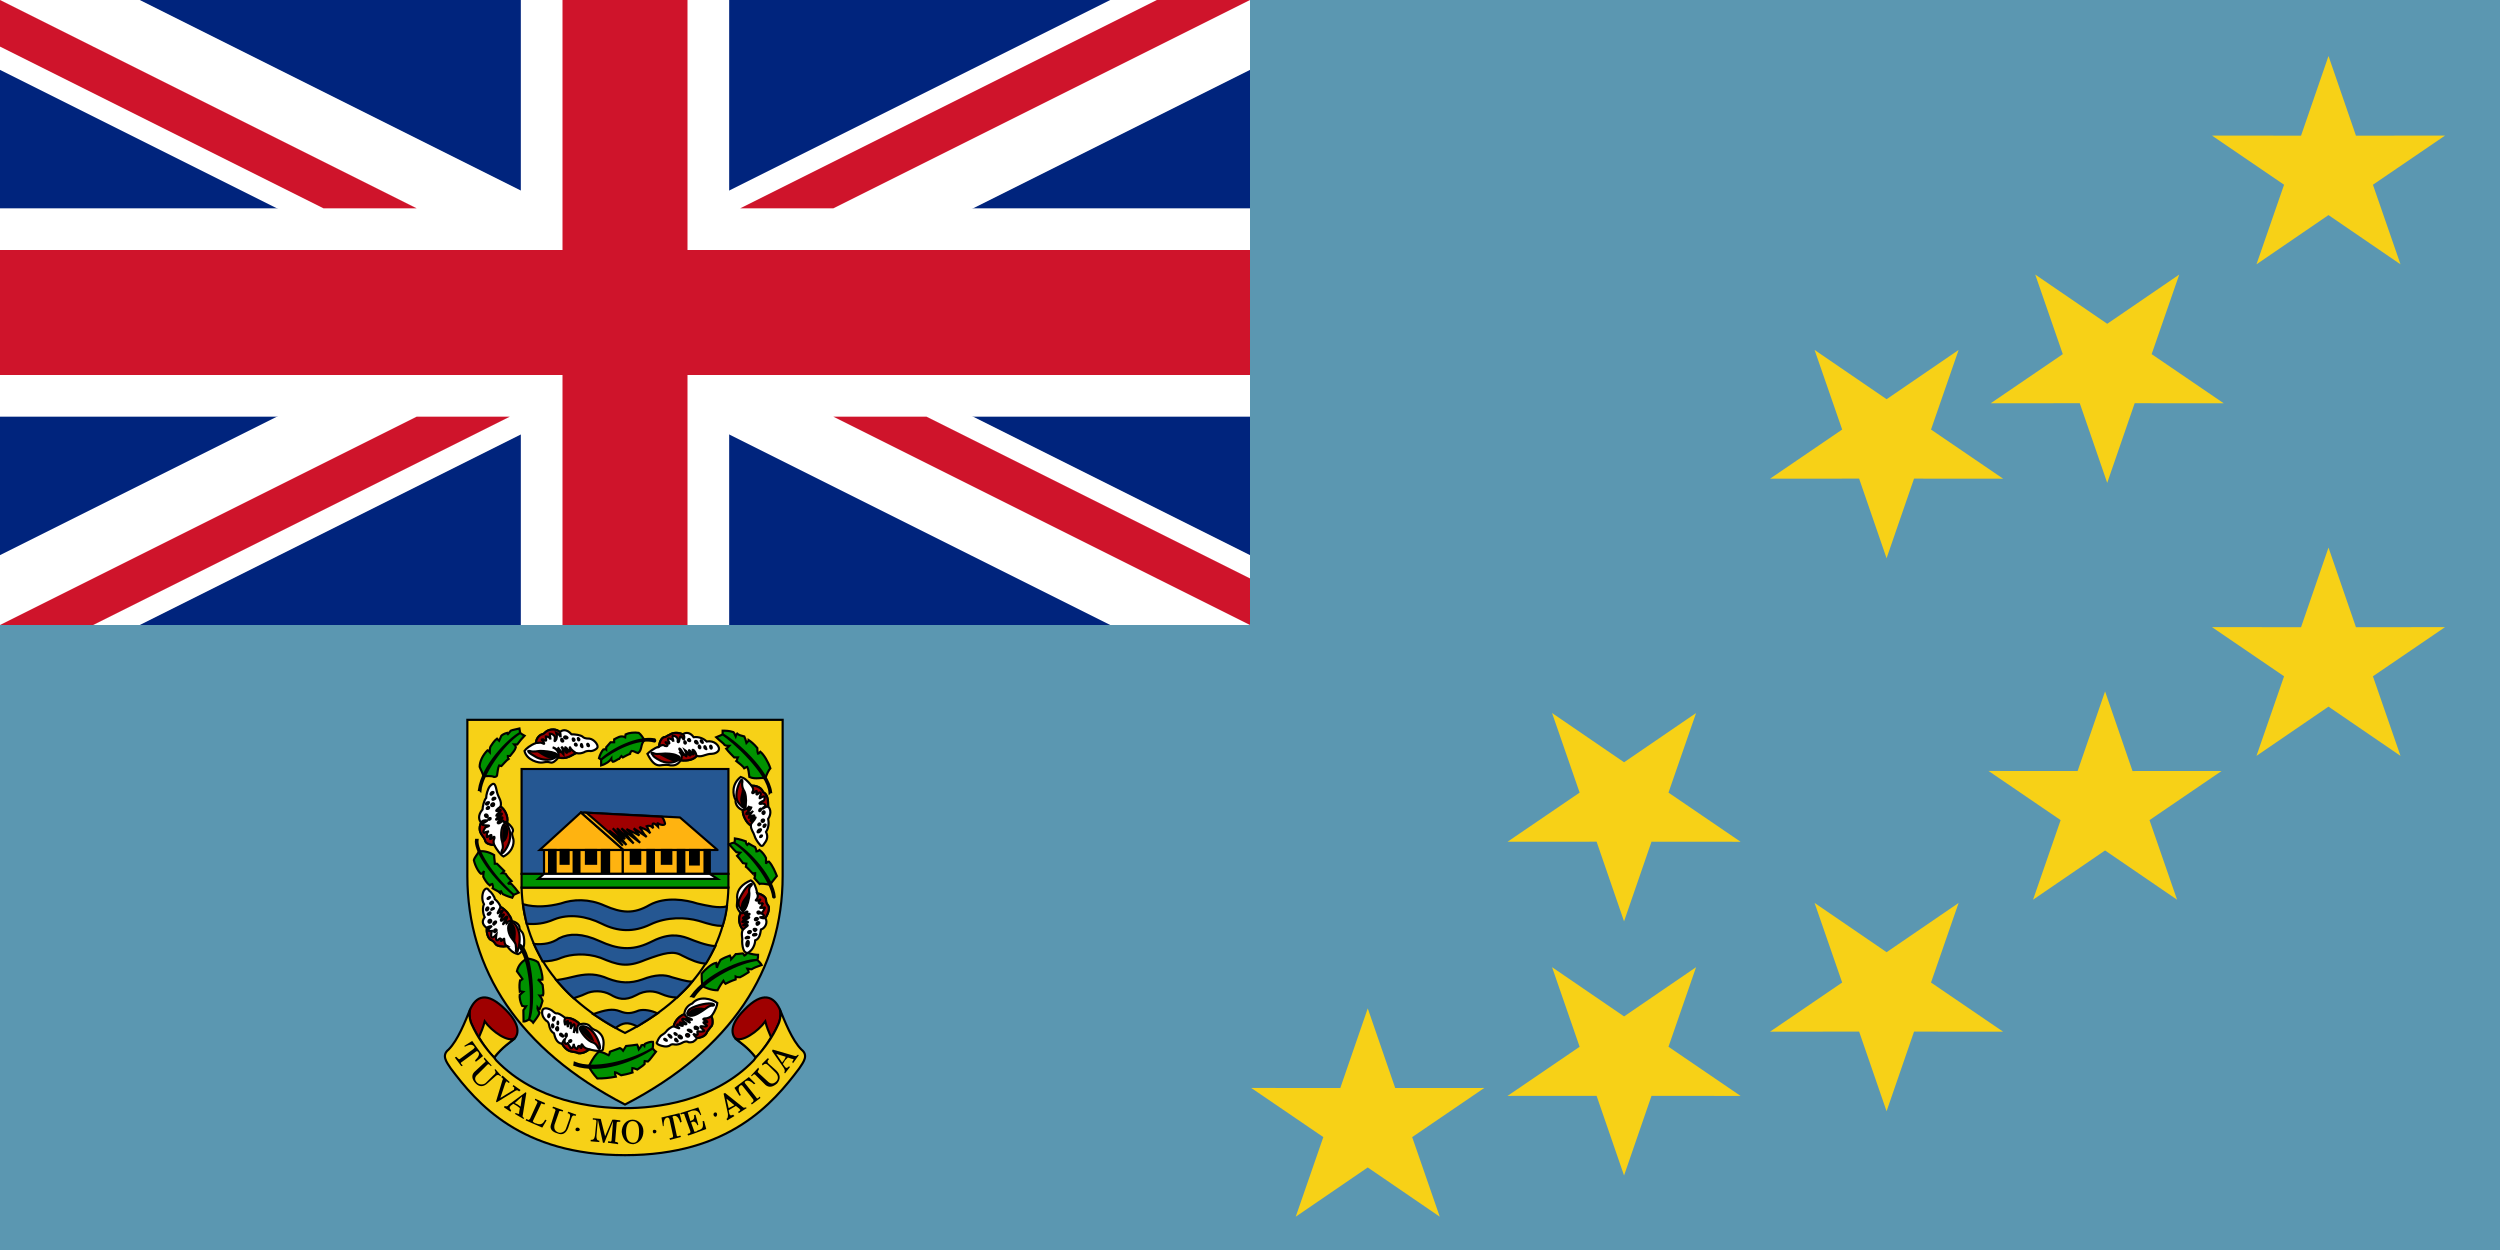 <?xml version="1.0" encoding="UTF-8" standalone="no"?>
<!-- Created with Inkscape (http://www.inkscape.org/) -->
<svg
   xmlns:dc="http://purl.org/dc/elements/1.1/"
   xmlns:cc="http://web.resource.org/cc/"
   xmlns:rdf="http://www.w3.org/1999/02/22-rdf-syntax-ns#"
   xmlns:svg="http://www.w3.org/2000/svg"
   xmlns="http://www.w3.org/2000/svg"
   xmlns:xlink="http://www.w3.org/1999/xlink"
   xmlns:sodipodi="http://sodipodi.sourceforge.net/DTD/sodipodi-0.dtd"
   xmlns:inkscape="http://www.inkscape.org/namespaces/inkscape"
   sodipodi:docbase="C:\Documents and Settings\David Nelson\Archives\Svg"
   sodipodi:docname="Flag_of_Tuvalu_(state).svg"
   inkscape:version="0.44.1"
   sodipodi:version="0.32"
   id="svg1"
   height="500"
   width="1000"
   y="0"
   x="0"
   version="1.0">
  <rect width="100%" height="100%" fill="#333333" stroke="none"/>
  <sodipodi:namedview
     inkscape:current-layer="svg1"
     inkscape:window-y="221"
     inkscape:window-x="376"
     inkscape:cy="250.00007"
     inkscape:cx="500"
     inkscape:zoom="0.75399979"
     inkscape:window-height="573"
     inkscape:window-width="853"
     inkscape:pageshadow="2"
     inkscape:pageopacity="0.0"
     borderopacity="1.0"
     bordercolor="#666666"
     pagecolor="#ffffff"
     id="base"
     fill="#cf142b" />
  <defs
     id="defs3" />
  <g
     id="g2494">
    <rect
       id="rect1764"
       style="fill:#00247d;fill-opacity:1;fill-rule:evenodd;stroke:none;stroke-width:1pt;stroke-linecap:butt;stroke-linejoin:miter;stroke-opacity:1"
       y="-0"
       x="0"
       height="250"
       width="500" />
    <path
       id="path4640"
       style="fill:#ffffff;fill-opacity:1;fill-rule:evenodd;stroke:none;stroke-width:1pt;stroke-linecap:butt;stroke-linejoin:miter;stroke-opacity:1"
       d="M 9.2518602e-015,250 L 55.9,250 L 500,27.95 L 500,-0 L 444.1,-0 L 9.2518602e-015,222.05 L 9.2518602e-015,250 z " />
    <path
       id="path6505"
       style="fill:#ffffff;fill-opacity:1;fill-rule:evenodd;stroke:none;stroke-width:1pt;stroke-linecap:butt;stroke-linejoin:miter;stroke-opacity:1"
       d="M 500,250 L 444.1,250 L 9.2518602e-015,27.95 L 9.2518602e-015,-0 L 55.9,-0 L 500,222.05 L 500,250 z " />
    <path
       id="rect1530"
       style="fill:#ffffff;fill-opacity:1;fill-rule:evenodd;stroke:none;stroke-width:1pt;stroke-linecap:butt;stroke-linejoin:miter;stroke-opacity:1"
       d="M 208.333,-0 L 208.333,83.333 L 0,83.333 L 0,166.667 L 208.333,166.667 L 208.333,250 L 291.667,250 L 291.667,166.667 L 500,166.667 L 500,83.333 L 291.667,83.333 L 291.667,-0 L 208.333,-0 z " />
    <path
       id="rect3395"
       style="fill:#cf142b;fill-opacity:1;fill-rule:evenodd;stroke:none;stroke-width:1pt;stroke-linecap:butt;stroke-linejoin:miter;stroke-opacity:1"
       d="M 225,-0 L 225,100 L 0,100 L 0,150 L 225,150 L 225,250 L 275,250 L 275,150 L 500,150 L 500,100 L 275,100 L 275,-0 L 225,-0 z " />
    <path
       id="path8371"
       style="fill:#cf142b;fill-opacity:1;fill-rule:evenodd;stroke:none;stroke-width:1pt;stroke-linecap:butt;stroke-linejoin:miter;stroke-opacity:1"
       d="M 296.067,83.333 L 333.333,83.333 L 500,-0 L 462.733,-0 L 296.067,83.333 z " />
    <path
       id="path9616"
       style="fill:#cf142b;fill-opacity:1;fill-rule:evenodd;stroke:none;stroke-width:1pt;stroke-linecap:butt;stroke-linejoin:miter;stroke-opacity:1"
       d="M 9.2518602e-015,-0 L 9.2518602e-015,18.633 L 129.4,83.333 L 166.667,83.333 L 9.2518602e-015,-0 z " />
    <use
       style="fill:#cf142b"
       xlink:href="#path9616"
       height="300"
       width="600"
       y="0"
       x="0"
       id="use3668"
       transform="matrix(-1,0,0,-1,500,250)" />
    <use
       style="fill:#cf142b"
       xlink:href="#path8371"
       height="300"
       width="600"
       y="0"
       x="0"
       id="use3711"
       transform="translate(-296.067,166.667)" />
  </g>
  <path
     style="fill:#5b97b1;fill-opacity:1;fill-rule:evenodd;stroke:none;stroke-width:1px;stroke-linecap:butt;stroke-linejoin:miter;stroke-opacity:1"
     d="M 500,0 L 1000,0 L 1000,500 L 0,500 L 0,250 L 500,250 L 500,0 z "
     id="path4861" />
  <g
     id="g2095"
     transform="matrix(1.008,0,0,1.008,-1.219216e-2,5.432709e-3)">
    <polygon
       id="polygon136"
       points="591.041,433.161 533.774,391.476 476.501,433.151 498.449,365.806 441.115,324.214 511.946,324.278 533.785,256.897 555.613,324.281 626.445,324.23 569.104,365.812 591.041,433.161 "
       style="font-size:12px;fill:#f7d117;fill-rule:evenodd;stroke-width:1pt"
       transform="matrix(0.499,0,0,0.469,657.663,-98.26)" />
    <polygon
       id="polygon3314"
       points="591.041,433.161 533.774,391.476 476.501,433.151 498.449,365.806 441.115,324.214 511.946,324.278 533.785,256.897 555.613,324.281 626.445,324.23 569.104,365.812 591.041,433.161 "
       style="font-size:12px;fill:#f7d117;fill-rule:evenodd;stroke-width:1pt"
       transform="matrix(0.499,0,0,0.469,569.001,153.873)" />
    <polygon
       id="polygon3315"
       points="591.041,433.161 533.774,391.476 476.501,433.151 498.449,365.806 441.115,324.214 511.946,324.278 533.785,256.897 555.613,324.281 626.445,324.23 569.104,365.812 591.041,433.161 "
       style="font-size:12px;fill:#f7d117;fill-rule:evenodd;stroke-width:1pt"
       transform="matrix(0.499,0,0,0.469,657.663,96.797)" />
    <polygon
       id="polygon3317"
       points="591.041,433.161 533.774,391.476 476.501,433.151 498.449,365.806 441.115,324.214 511.946,324.278 533.785,256.897 555.613,324.281 626.445,324.23 569.104,365.812 591.041,433.161 "
       style="font-size:12px;fill:#f7d117;fill-rule:evenodd;stroke-width:1pt"
       transform="matrix(0.499,0,0,0.469,276.415,279.663)" />
    <polygon
       id="polygon3319"
       points="591.041,433.161 533.774,391.476 476.501,433.151 498.449,365.806 441.115,324.214 511.946,324.278 533.785,256.897 555.613,324.281 626.445,324.23 569.104,365.812 591.041,433.161 "
       style="font-size:12px;fill:#f7d117;fill-rule:evenodd;stroke-width:1pt"
       transform="matrix(-0.499,6.107859e-17,-5.748118e-17,-0.469,910.834,486.088)" />
    <polygon
       id="polygon3320"
       points="591.041,433.161 533.774,391.476 476.501,433.151 498.449,365.806 441.115,324.214 511.946,324.278 533.785,256.897 555.613,324.281 626.445,324.23 569.104,365.812 591.041,433.161 "
       style="font-size:12px;fill:#f7d117;fill-rule:evenodd;stroke-width:1pt"
       transform="matrix(-0.499,6.107859e-17,-5.748118e-17,-0.469,1015.012,342.012)" />
    <polygon
       id="polygon3321"
       points="591.041,433.161 533.774,391.476 476.501,433.151 498.449,365.806 441.115,324.214 511.946,324.278 533.785,256.897 555.613,324.281 626.445,324.23 569.104,365.812 591.041,433.161 "
       style="font-size:12px;fill:#f7d117;fill-rule:evenodd;stroke-width:1pt"
       transform="matrix(-0.499,6.107859e-17,-5.748118e-17,-0.469,1102.566,312.089)" />
    <polygon
       id="polygon3322"
       points="591.041,433.161 533.774,391.476 476.501,433.151 498.449,365.806 441.115,324.214 511.946,324.278 533.785,256.897 555.613,324.281 626.445,324.23 569.104,365.812 591.041,433.161 "
       style="font-size:12px;fill:#f7d117;fill-rule:evenodd;stroke-width:1pt"
       transform="matrix(-0.499,6.107859e-17,-5.748118e-17,-0.469,1015.012,561.451)" />
    <polygon
       id="polygon3323"
       points="591.041,433.161 533.774,391.476 476.501,433.151 498.449,365.806 441.115,324.214 511.946,324.278 533.785,256.897 555.613,324.281 626.445,324.23 569.104,365.812 591.041,433.161 "
       style="font-size:12px;fill:#f7d117;fill-rule:evenodd;stroke-width:1pt"
       transform="matrix(-0.499,6.107859e-17,-5.748118e-17,-0.469,910.834,586.941)" />
  </g>
  <g
     id="g2685">
    <path
       style="fill:#f7d117;fill-opacity:1;stroke:black;stroke-width:0.868"
       d="M 313.058,287.934 C 313.058,307.603 313.058,317.438 313.058,350.413 C 313.058,387.727 292.521,419.835 250,441.818 C 207.479,419.835 186.942,387.727 186.942,350.413 C 186.942,317.438 186.942,307.603 186.942,287.934 L 313.058,287.934 z "
       class="fil3 str0"
       id="21231976" />
    <path
       style="fill:#255792;fill-opacity:1;stroke:black;stroke-width:0.868"
       d="M 291.364,349.545 C 291.364,330.165 291.364,319.752 291.364,307.603 L 208.636,307.603 C 208.636,319.752 208.636,330.165 208.636,349.545 L 291.364,349.545 z "
       class="fil2 str0"
       id="21231888" />
    <path
       style="fill:#f7d117;fill-opacity:1;stroke:black;stroke-width:0.868"
       d="M 250,413.182 C 277.19,399.297 290.785,378.76 291.364,355.041 L 208.636,355.041 C 209.215,378.76 222.81,399.297 250,413.182 z "
       class="fil3 str0"
       id="21231800" />
    <path
       style="fill:#009200;stroke:black;stroke-width:0.868"
       d="M 291.364,355.041 C 291.364,354.463 291.364,353.884 291.364,353.306 C 291.364,351.859 291.364,350.702 291.364,349.545 L 208.636,349.545 C 208.636,350.702 208.636,351.859 208.636,353.306 C 208.636,353.884 208.636,354.463 208.636,355.041 L 291.364,355.041 z "
       class="fil4 str0"
       id="21231712" />
    <path
       style="fill:#ffb310;stroke:black;stroke-width:0.868"
       d="M 215.868,340 L 232.355,324.959 L 249.422,340 L 215.868,340 z "
       class="fil3 str1"
       id="21231624" />
    <path
       style="fill:#ffb310;stroke:black;stroke-width:0.868;stroke-linejoin:round"
       d="M 249.422,340 L 232.355,324.959 L 271.984,326.983 L 287.025,340 L 249.422,340 z "
       class="fil3 str1"
       id="21231536" />
    <path
       style="fill:#ffb310;fill-opacity:1;stroke:black;stroke-width:0.868"
       d="M 249.132,340 L 217.603,340 L 217.603,349.545 L 249.132,349.545 L 249.132,340 z "
       class="fil5 str1"
       id="21231448" />
    <path
       style="fill:#ffb310;fill-opacity:1;stroke:black;stroke-width:0.868"
       d="M 249.132,349.545 L 283.843,349.545 L 283.843,340 L 249.132,340 L 249.132,349.545 z "
       class="fil5 str1"
       id="21231360" />
    <path
       style="fill:black;stroke:black;stroke-width:0.868"
       d="M 222.231,340 L 222.231,349.545 L 219.628,349.545 L 219.628,340 L 222.231,340 z "
       class="fil6 str1"
       id="21231272" />
    <path
       sodipodi:nodetypes="ccccc"
       style="fill:black;stroke:black;stroke-width:0.868"
       d="M 231.777,340.289 L 231.777,349.545 L 229.463,349.545 L 229.463,340.251 L 231.777,340.289 z "
       class="fil6 str1"
       id="21231184" />
    <path
       style="fill:black;stroke:black;stroke-width:0.868"
       d="M 243.636,340 L 243.636,349.545 L 240.744,349.545 L 240.744,340 L 243.636,340 z "
       class="fil6 str1"
       id="21231096" />
    <path
       style="fill:black;stroke:black;stroke-width:0.868"
       d="M 261.57,340 L 261.57,349.545 L 258.967,349.545 L 258.967,340 L 261.57,340 z "
       class="fil6 str1"
       id="21231008" />
    <path
       style="fill:black;stroke:black;stroke-width:0.868"
       d="M 273.719,340 L 273.719,349.545 L 271.116,349.545 L 271.116,340 L 273.719,340 z "
       class="fil6 str1"
       id="21230920" />
    <path
       style="fill:black;stroke:black;stroke-width:0.868"
       d="M 283.843,340 L 283.843,349.545 L 281.818,349.545 L 281.818,340 L 283.843,340 z "
       class="fil6 str1"
       id="21230832" />
    <path
       style="fill:black;stroke:black;stroke-width:0.868"
       d="M 238.43,340 L 238.43,345.496 L 234.38,345.496 L 234.38,340 L 238.43,340 z "
       class="fil6 str1"
       id="21230744" />
    <path
       style="fill:black;stroke:black;stroke-width:0.868"
       d="M 256.074,340 L 256.074,345.496 L 252.314,345.496 L 252.314,340 L 256.074,340 z "
       class="fil6 str1"
       id="21230656" />
    <path
       style="fill:black;stroke:black;stroke-width:0.868"
       d="M 268.512,340 L 268.512,345.496 L 264.752,345.496 L 264.752,340 L 268.512,340 z "
       class="fil6 str1"
       id="21230568" />
    <path
       style="fill:black;stroke:black;stroke-width:0.868"
       d="M 279.504,340 L 279.504,345.785 L 276.033,345.785 L 276.033,340 L 279.504,340 z "
       class="fil6 str1"
       id="21230480" />
    <path
       style="fill:black;stroke:black;stroke-width:0.868"
       d="M 227.438,340 L 227.438,345.496 L 224.256,345.496 L 224.256,340 L 227.438,340 z "
       class="fil6 str1"
       id="21230392" />
    <path
       style="fill:white;stroke:black;stroke-width:0.868"
       d="M 283.843,349.545 L 217.603,349.545 L 215.289,351.57 L 287.025,351.57 L 283.843,349.545 z "
       class="fil0 str1"
       id="21230304" />
    <path
       style="fill:#255792;fill-opacity:1;stroke:black;stroke-width:0.868"
       d="M 278.926,361.405 C 274.587,359.959 266.198,358.512 259.835,361.983 C 253.471,365.744 248.554,365.165 241.901,362.273 C 235.537,359.38 229.174,359.669 224.256,361.405 C 219.628,362.562 214.422,363.14 209.215,361.694 C 209.504,364.297 210.083,366.901 210.661,369.504 C 214.422,369.793 217.603,369.504 221.653,367.769 C 227.438,365.455 234.38,366.322 240.744,369.504 C 247.107,372.686 253.471,372.975 260.124,369.793 C 266.777,366.612 274.298,366.901 279.504,368.347 C 284.132,369.793 286.157,370.372 289.05,370.372 C 289.917,367.769 290.496,365.165 290.785,362.562 C 287.314,363.43 282.975,362.273 278.926,361.405 z "
       class="fil7 str0"
       id="21230216" />
    <path
       style="fill:#255792;fill-opacity:1;stroke:black;stroke-width:0.868"
       d="M 286.157,378.471 C 282.397,378.182 278.058,376.446 275.165,375.289 C 271.116,373.843 267.066,373.264 259.835,377.025 C 252.603,380.496 246.818,379.628 239.876,376.446 C 232.934,373.264 227.727,373.264 223.678,375.289 C 220.785,377.314 217.603,377.893 213.554,377.603 C 214.711,380.207 215.868,382.231 217.025,384.545 C 219.339,384.545 221.942,384.256 224.546,383.099 C 228.306,381.653 234.38,381.074 240.165,383.099 C 247.107,385.992 250.579,387.149 258.099,383.967 C 265.909,381.074 269.38,380.207 272.851,382.231 C 276.322,383.967 279.504,385.413 282.397,385.413 C 283.843,383.099 285,380.785 286.157,378.471 z "
       class="fil7 str0"
       id="21230128" />
    <path
       style="fill:#255792;fill-opacity:1;stroke:black;stroke-width:0.868"
       d="M 276.901,392.645 C 274.298,392.645 271.116,391.488 268.802,390.909 C 265.909,389.752 262.149,389.752 256.942,391.777 C 252.025,393.512 247.975,393.223 243.347,391.488 C 238.719,389.463 235.248,389.463 230.909,390.331 C 227.149,391.198 226.281,391.488 222.521,392.066 C 224.546,394.38 226.86,396.983 229.463,399.297 C 230.909,398.719 232.355,398.43 234.091,397.562 C 236.984,396.116 241.033,396.116 244.215,397.851 C 247.107,399.587 250,400.455 254.339,398.14 C 258.388,395.826 261.86,396.405 264.463,397.562 C 266.488,398.43 268.512,399.008 270.827,399.008 C 272.851,396.983 275.165,394.959 276.901,392.645 z "
       class="fil7 str0"
       id="21230040" />
    <path
       style="fill:#255792;fill-opacity:1;stroke:black;stroke-width:0.868"
       d="M 255.496,404.215 C 252.603,405.372 250.868,405.661 247.975,404.504 C 245.083,403.347 242.19,403.926 237.273,405.661 C 239.876,407.397 243.058,409.421 246.24,411.157 C 249.132,409.132 250.868,408.554 254.917,410.578 C 257.81,408.843 260.413,407.107 263.017,405.372 C 260.703,404.215 257.521,403.636 255.496,404.215 z "
       class="fil7 str0"
       id="21229952" />
    <path
       style="fill:#009200;stroke:black;stroke-width:0.868"
       d="M 208.058,293.14 L 207.769,291.405 C 206.612,291.694 204.876,291.983 204.298,292.273 C 204.008,292.562 203.43,293.43 203.141,293.719 C 203.141,294.008 203.141,293.719 203.141,293.719 L 202.851,293.14 C 201.694,293.43 200.826,294.008 200.537,294.297 C 200.248,294.876 199.959,295.744 199.669,296.322 C 199.38,296.033 199.091,295.744 198.802,295.454 C 197.645,296.322 196.777,297.769 196.198,298.636 C 195.909,299.215 195.909,300.372 195.909,300.95 C 195.62,300.661 195.331,300.083 195.041,300.083 C 193.017,302.107 191.86,304.711 191.86,306.735 C 192.149,307.603 193.306,309.628 193.306,310.496 C 194.463,310.496 196.488,310.207 197.645,310.785 C 198.223,310.785 198.802,310.496 198.802,310.207 C 199.091,308.76 199.091,307.314 199.669,306.157 C 199.959,306.157 200.248,306.446 200.537,306.446 C 201.405,305.578 202.562,304.132 203.43,303.554 C 203.141,303.264 203.141,302.686 203.141,302.397 C 203.43,302.397 203.719,302.397 204.008,302.397 C 205.165,300.95 206.033,300.083 206.322,298.926 C 206.322,298.636 206.033,298.058 205.744,297.769 C 206.322,297.769 206.322,297.769 206.901,297.769 C 207.769,296.612 208.926,295.165 209.793,294.297 C 209.215,294.008 208.347,293.43 208.058,293.14 z "
       class="fil4 str1"
       id="21229864" />
    <path
       style="fill:black;stroke:black;stroke-width:0.868"
       d="M 192.149,316.281 C 192.727,309.917 200.826,297.769 208.058,293.14 C 203.43,295.744 193.017,306.157 191.57,315.992 C 191.86,315.992 191.86,315.992 192.149,316.281 z "
       class="fil6 str1"
       id="21229776" />
    <path
       style="fill:white;stroke:black;stroke-width:0.868"
       d="M 214.422,297.19 C 212.107,298.058 210.372,299.504 209.793,300.372 C 210.661,304.132 215.579,305.289 217.025,305 C 218.76,304.711 219.05,304.711 220.207,305 C 221.074,305.289 222.231,304.421 223.388,302.975 C 226.57,303.843 228.595,302.107 230.331,301.24 C 232.066,301.529 232.645,301.24 233.512,300.95 C 234.38,300.372 235.248,300.372 235.826,300.372 C 236.694,300.661 238.719,299.793 239.008,298.926 C 239.298,297.769 237.562,295.744 235.826,295.454 C 234.091,295.454 233.512,295.165 232.934,294.587 C 232.066,294.008 230.041,293.719 228.595,293.719 C 226.57,291.405 224.835,291.983 223.967,292.851 C 222.521,291.405 220.207,291.694 219.05,292.273 C 217.893,292.851 217.893,293.43 217.025,293.719 C 216.157,293.719 214.422,295.165 214.422,297.19 z "
       class="fil0 str1"
       id="21229688" />
    <path
       style="fill:#9f0000;stroke:black;stroke-width:0.868"
       d="M 230.331,301.24 C 228.595,302.107 226.57,303.843 223.388,302.975 C 223.678,301.24 223.099,299.793 221.074,298.926 C 222.231,299.215 223.967,300.661 223.967,301.24 C 223.967,300.372 223.678,299.504 223.099,298.926 C 224.256,300.372 224.835,301.24 225.413,301.818 C 225.413,300.95 225.124,299.504 224.546,298.636 C 225.413,299.504 226.281,300.372 226.281,300.661 C 226.57,301.24 226.86,301.24 226.86,300.95 C 226.86,300.372 226.57,299.793 226.281,299.504 C 225.992,298.926 225.992,298.636 226.57,299.215 C 227.149,299.793 227.727,300.372 227.727,300.661 C 228.017,300.661 228.306,300.083 228.017,299.504 C 227.727,298.636 228.017,298.636 228.306,299.504 C 228.884,300.083 229.463,300.661 230.331,301.24 z "
       class="fil5 str1"
       id="21229600" />
    <path
       style="fill:#9f0000;stroke:black;stroke-width:0.868"
       d="M 223.967,292.851 C 222.521,291.405 220.207,291.694 219.05,292.273 C 217.893,292.851 217.893,293.43 217.025,293.719 C 216.157,293.719 214.422,295.165 214.422,297.19 C 215.579,297.19 216.157,296.901 216.736,297.19 C 217.314,297.479 217.893,297.769 217.603,297.19 C 217.314,296.612 217.025,296.033 216.736,296.033 C 216.446,295.744 217.025,295.744 217.314,295.744 C 217.603,296.033 218.471,296.612 218.471,296.033 C 218.471,295.454 218.471,294.587 217.893,294.587 C 218.76,294.587 219.628,294.587 220.207,295.744 C 220.207,295.165 219.917,294.297 219.917,293.43 C 220.496,293.43 222.231,294.008 221.942,295.454 C 221.653,296.901 221.942,296.612 222.521,295.744 C 222.81,294.876 222.81,294.008 222.521,293.14 C 223.099,293.43 223.967,294.008 224.256,294.876 C 224.256,294.297 224.256,293.43 223.967,292.851 z "
       class="fil5 str1"
       id="21229512" />
    <path
       style="fill:#009200;stroke:black;stroke-width:0.868"
       d="M 240.455,303.843 L 239.587,303.264 C 239.876,302.107 240.744,300.372 241.322,299.793 C 241.901,299.793 242.19,299.504 242.479,299.793 C 242.479,299.215 242.479,298.926 242.479,298.926 C 243.058,298.347 243.926,297.19 244.215,296.901 C 244.793,296.901 245.083,296.901 245.661,296.901 C 245.661,296.612 245.661,296.033 245.661,295.744 C 246.818,295.165 248.265,294.008 250,294.876 C 250,294.587 250.289,294.008 250.289,293.719 C 251.446,293.14 253.76,292.851 255.496,293.14 C 256.364,293.719 257.231,295.165 257.81,296.033 C 256.074,297.769 256.942,300.083 255.207,301.24 C 254.05,300.95 253.76,300.372 252.603,300.372 C 252.314,300.661 252.025,301.24 252.025,301.529 C 250.579,302.107 249.711,302.686 249.132,302.975 C 249.132,302.975 248.843,302.686 248.554,302.397 C 248.265,302.686 247.975,303.264 247.686,303.554 C 247.107,303.554 245.95,304.711 245.083,304.711 C 244.793,304.421 244.504,303.843 244.504,303.554 C 243.926,304.421 242.479,305.578 240.455,306.157 C 240.455,305.578 240.455,304.421 240.455,303.843 z "
       class="fil4 str1"
       id="21229424" />
    <path
       style="fill:black;stroke:black;stroke-width:0.868"
       d="M 261.86,295.744 C 254.917,294.587 245.083,299.504 240.455,303.843 C 244.793,300.372 255.207,294.587 261.86,296.612 C 262.149,296.612 262.149,296.033 261.86,295.744 z "
       class="fil6 str1"
       id="21229336" />
    <path
       style="fill:white;stroke:black;stroke-width:0.868"
       d="M 263.595,298.636 C 261.57,299.215 259.546,300.95 258.967,301.529 C 260.703,305 262.149,306.157 263.884,306.157 C 265.909,305.868 267.355,305.868 268.223,306.157 C 269.091,306.157 270.827,306.446 272.273,304.132 C 275.165,304.421 277.479,303.843 278.636,302.397 C 280.083,302.686 280.95,302.397 281.818,302.107 C 282.686,301.818 283.554,301.529 284.711,301.529 C 285.579,301.529 287.603,300.95 287.603,299.504 C 287.603,298.347 285.868,296.033 282.686,296.612 C 281.529,295.454 279.504,294.587 277.479,294.876 C 276.033,292.851 274.298,292.851 273.141,293.719 C 270.248,292.562 268.512,293.43 267.645,294.008 C 266.777,294.297 266.488,294.876 265.62,294.876 C 264.752,295.165 263.884,296.322 263.595,298.636 z "
       class="fil0 str1"
       id="21229248" />
    <path
       style="fill:#9f0000;stroke:black;stroke-width:0.868"
       d="M 278.636,302.397 C 277.479,303.843 275.165,304.421 272.273,304.132 C 273.141,302.397 272.562,301.529 271.694,300.661 C 271.984,300.95 273.141,301.818 273.141,302.397 C 272.851,300.95 272.273,300.661 271.984,300.083 C 271.405,299.215 271.694,299.215 272.273,299.793 C 272.851,300.661 273.43,301.529 274.008,302.107 C 274.587,302.686 274.587,302.686 274.587,302.107 C 274.587,301.24 274.298,300.661 274.008,300.083 C 274.876,300.661 275.165,301.24 275.455,301.818 C 276.033,302.397 276.612,302.397 276.033,301.24 C 275.455,300.083 275.455,299.793 276.033,300.372 C 276.322,300.661 276.901,301.24 276.901,301.529 C 276.901,301.818 277.769,302.107 277.479,300.95 C 276.901,299.793 276.901,299.793 277.479,300.083 C 277.769,300.372 278.347,300.95 278.636,302.397 z "
       class="fil5 str1"
       id="21229160" />
    <path
       style="fill:#9f0000;stroke:black;stroke-width:0.868"
       d="M 273.141,293.719 C 270.248,292.562 268.512,293.43 267.645,294.008 C 266.777,294.297 266.488,294.876 265.62,294.876 C 264.752,295.165 263.884,296.322 263.595,298.636 C 264.463,298.058 265.331,297.769 265.909,298.347 C 266.777,298.636 267.355,298.347 266.777,297.479 C 265.909,296.901 265.909,296.612 267.066,297.19 C 267.934,297.769 267.934,297.19 267.355,296.322 C 267.066,295.744 267.066,295.165 267.934,295.454 C 268.802,295.744 269.091,296.033 269.38,296.612 C 269.38,296.033 268.802,294.876 269.091,294.297 C 269.959,294.297 271.116,294.876 271.116,296.033 C 270.827,297.19 271.694,297.19 271.694,296.033 C 271.984,295.165 271.984,294.297 272.562,294.587 C 272.851,295.165 273.43,295.454 273.43,296.033 C 273.719,295.454 274.008,294.297 273.141,293.719 z "
       class="fil5 str1"
       id="21229072" />
    <path
       style="fill:white;stroke:black;stroke-width:0.868"
       d="M 202.851,329.008 C 203.43,326.405 201.694,323.512 200.248,322.645 C 200.826,320.331 199.38,319.173 198.802,316.859 C 198.223,314.256 197.934,312.231 195.909,314.545 C 195.041,315.702 194.463,318.016 194.463,319.173 C 193.595,320.041 193.017,322.934 193.017,323.802 C 190.992,326.116 191.57,328.14 192.438,329.008 C 191.281,331.612 192.149,333.058 192.727,333.926 C 193.306,334.793 193.884,335.372 194.174,336.529 C 194.463,337.397 196.198,337.975 197.645,337.975 C 198.802,340 200.248,342.025 201.405,342.603 C 205.744,340.289 205.744,336.24 205.165,335.083 C 204.876,333.926 204.587,333.347 205.165,332.479 C 205.455,331.612 204.298,330.165 202.851,329.008 z "
       class="fil0 str1"
       id="21228984" />
    <path
       style="fill:#9f0000;stroke:black;stroke-width:0.868"
       d="M 202.851,329.008 C 203.43,326.405 201.694,323.512 200.248,322.645 C 198.512,323.802 197.934,324.669 199.091,324.38 C 200.248,323.802 200.826,323.802 199.669,324.959 C 198.512,325.826 197.934,326.983 199.38,325.826 C 201.116,324.959 201.116,325.537 199.959,326.405 C 198.512,327.273 197.645,328.43 199.38,327.562 C 201.116,326.405 201.694,326.983 199.959,328.14 C 198.223,329.297 199.38,329.876 200.537,328.719 C 201.405,327.851 201.405,328.43 201.405,328.719 C 201.694,329.008 201.984,328.43 202.851,329.008 z "
       class="fil5 str1"
       id="21228896" />
    <path
       style="fill:#9f0000;stroke:black;stroke-width:0.868"
       d="M 192.438,329.008 C 191.281,331.612 192.149,333.058 192.727,333.926 C 193.306,334.793 193.884,335.372 194.174,336.529 C 194.463,337.397 196.198,337.975 197.645,337.975 C 197.355,336.818 197.355,336.24 197.645,335.661 C 197.934,335.083 197.934,334.215 197.066,335.083 C 196.488,335.661 195.62,335.95 196.198,335.083 C 196.777,334.215 196.777,333.636 195.909,334.215 C 195.041,334.793 194.463,335.083 194.752,334.504 C 194.752,333.636 194.752,332.769 195.62,332.479 C 194.752,332.769 194.174,332.769 193.884,333.058 C 193.595,333.347 193.017,332.769 193.595,331.901 C 194.174,331.033 193.884,331.033 194.752,330.744 C 195.62,330.454 196.198,330.165 194.752,330.165 C 193.306,330.165 192.149,329.876 193.306,329.297 C 194.752,328.43 195.331,328.14 194.463,328.14 C 193.595,328.14 193.017,328.14 192.438,329.008 z "
       class="fil5 str1"
       id="21228808" />
    <path
       style="fill:#009200;stroke:black;stroke-width:0.868"
       d="M 191.57,340.578 C 190.992,341.735 189.835,342.893 189.546,344.05 C 190.124,346.653 191.57,348.967 192.438,349.545 C 193.017,349.545 193.306,348.967 193.595,348.388 C 193.306,349.545 193.306,350.413 193.306,350.702 C 193.884,351.859 194.752,353.306 195.909,354.173 C 196.198,353.884 196.777,353.595 196.777,353.306 C 197.066,353.884 197.355,354.752 197.066,355.331 C 197.934,355.909 199.38,356.488 199.959,357.066 C 199.959,356.777 200.248,356.488 200.248,356.198 C 200.537,356.777 200.826,357.355 201.116,357.645 C 202.851,358.512 204.008,358.802 204.876,359.091 C 205.165,358.512 205.455,358.223 205.455,357.934 C 206.033,357.645 206.901,357.355 207.479,357.066 C 206.612,355.909 205.455,354.463 204.587,353.595 C 204.008,353.595 203.719,353.306 203.141,353.595 C 203.719,353.016 204.008,352.727 204.587,352.438 C 203.719,351.57 202.562,350.124 202.273,349.545 C 201.694,349.256 201.116,349.256 200.826,349.256 C 201.116,348.967 201.405,348.678 201.694,348.388 C 200.537,347.231 199.38,346.074 198.802,345.496 C 198.512,345.496 198.223,345.496 197.934,345.496 C 197.934,344.339 197.645,343.471 197.645,342.025 C 195.331,340.578 193.017,340.289 191.57,340.578 z "
       class="fil4 str1"
       id="21228720" />
    <path
       style="fill:black;stroke:black;stroke-width:0.868"
       d="M 190.413,335.95 C 189.835,339.421 195.041,348.967 205.455,357.934 C 196.488,349.835 190.413,340 190.992,335.95 C 190.992,335.95 190.703,335.95 190.413,335.95 z "
       class="fil6 str1"
       id="21228632" />
    <path
       style="fill:white;stroke:black;stroke-width:0.868"
       d="M 204.587,368.347 C 206.901,368.926 207.769,370.083 207.769,370.95 C 207.769,371.529 208.058,372.107 208.926,372.975 C 209.793,374.132 210.661,380.207 207.19,381.653 C 204.876,381.074 204.008,379.917 202.851,378.471 C 200.826,378.76 198.802,378.471 198.223,377.603 C 197.645,376.735 197.066,376.157 196.198,375.868 C 195.331,375.289 194.463,373.264 194.752,371.24 C 192.438,369.504 193.017,368.058 193.884,366.901 C 193.017,365.165 193.017,362.851 193.595,361.694 C 192.438,359.669 193.017,357.066 193.595,356.198 C 194.463,355.041 195.041,355.331 195.62,356.198 C 196.488,356.777 197.934,358.802 197.934,359.669 C 198.802,360.248 199.959,361.694 200.248,362.851 C 200.537,362.851 201.405,363.43 202.851,364.876 C 204.008,366.612 204.587,367.19 204.587,368.347 z "
       class="fil0 str1"
       id="21228544" />
    <path
       style="fill:#9f0000;stroke:black;stroke-width:0.868"
       d="M 204.587,368.347 C 204.587,367.19 204.008,366.612 202.851,364.876 C 201.405,363.43 200.537,362.851 200.248,362.851 C 198.802,365.455 198.802,365.744 199.669,364.876 C 200.826,364.297 201.694,363.719 200.537,365.165 C 199.669,366.322 199.38,367.19 200.537,366.322 C 201.694,365.455 201.984,365.455 200.826,366.901 C 199.959,368.347 200.248,368.926 201.694,367.479 C 202.851,366.033 203.43,366.612 202.273,368.058 C 200.826,369.793 201.116,370.083 201.694,369.215 C 202.562,368.347 203.141,368.347 202.562,369.215 C 201.984,370.083 201.984,370.083 202.851,369.215 C 203.43,368.347 203.719,368.347 204.587,368.347 z "
       class="fil5 str1"
       id="21228456" />
    <path
       style="fill:#9f0000;stroke:black;stroke-width:0.868"
       d="M 202.851,378.471 C 200.826,378.76 198.802,378.471 198.223,377.603 C 197.645,376.735 197.066,376.157 196.198,375.868 C 195.331,375.289 194.463,373.264 194.752,371.24 C 195.331,370.372 196.198,370.661 196.777,370.372 C 195.62,371.529 194.174,372.686 196.777,372.397 C 196.198,374.132 196.198,376.446 198.512,373.843 C 198.223,375.578 198.512,376.735 199.38,375.868 C 199.959,375 200.537,375.578 200.537,375.868 C 200.248,376.157 200.248,376.735 200.826,376.157 C 201.405,375.578 201.694,375.289 201.694,375.578 C 201.694,376.157 201.694,377.893 202.851,378.471 z "
       class="fil5 str1"
       id="21228368" />
    <g
       transform="matrix(0.581,0.814,-0.814,0.581,408.556,-6.207)"
       id="g2662">
      <path
         id="21228280"
         class="fil4 str1"
         d="M 202.273,387.149 C 203.719,385.702 204.876,384.835 206.033,384.545 C 208.058,384.835 211.24,385.992 212.686,387.149 C 212.397,387.727 212.107,388.306 211.529,388.595 C 212.975,388.306 213.843,388.306 214.422,388.306 C 215.868,389.174 217.314,389.752 217.893,390.62 C 217.603,390.909 217.603,391.488 217.314,391.777 C 218.182,391.777 218.76,391.777 219.628,392.066 C 220.785,393.512 221.364,394.38 221.653,394.959 C 221.364,395.248 220.785,395.248 220.496,395.248 C 220.785,395.537 222.231,395.826 222.81,395.826 C 223.678,396.983 224.256,399.297 224.546,400.165 C 223.967,400.165 223.099,400.455 222.521,400.744 C 222.521,401.612 222.231,402.769 221.942,403.058 C 220.207,401.901 219.05,401.033 218.182,400.455 C 217.893,399.587 217.893,399.297 217.603,398.719 C 217.314,399.297 216.736,399.587 216.446,399.876 C 214.711,399.587 212.975,398.719 212.397,398.14 C 212.397,397.562 212.107,396.694 212.107,396.405 C 211.818,396.694 211.24,396.983 211.24,397.273 C 209.215,396.116 208.636,395.537 207.769,394.669 C 208.058,394.38 207.769,393.802 207.769,393.512 C 206.033,393.512 204.876,393.512 204.008,393.512 C 202.273,391.488 201.984,389.463 202.273,387.149 z "
         style="fill:#009200;stroke:black;stroke-width:0.868" />
      <path
         id="21228192"
         class="fil6 str1"
         d="M 196.198,386.281 C 201.405,384.256 219.339,395.537 222.521,400.744 C 218.182,395.537 202.851,385.992 196.198,387.149 C 196.198,387.149 195.909,386.859 196.198,386.281 z "
         style="fill:black;stroke:black;stroke-width:0.868" />
    </g>
    <g
       transform="matrix(0.99,0.141,-0.141,0.99,56.71,-31.498)"
       id="g2666">
      <path
         id="21227840"
         class="fil4 str1"
         d="M 241.612,428.223 C 242.769,424.752 243.926,422.727 244.793,421.859 C 246.529,421.859 247.975,422.438 248.843,422.727 C 249.132,422.149 249.132,421.859 249.132,421.281 C 250.868,420.413 252.314,419.545 252.893,419.256 C 253.76,419.545 254.05,419.835 254.339,420.124 C 254.628,419.545 254.917,418.678 255.207,418.099 C 256.364,417.81 258.678,417.231 259.546,416.942 C 259.835,417.231 260.124,418.099 260.413,418.678 C 260.703,418.099 261.281,417.521 261.281,416.942 C 261.86,416.653 262.149,416.653 262.438,416.942 C 262.438,416.653 262.438,416.074 262.727,416.074 C 263.595,415.496 264.752,414.917 265.62,414.917 C 265.909,415.785 265.909,417.231 265.909,417.521 C 266.488,418.099 266.777,418.388 267.355,418.678 C 266.488,420.124 265.331,422.438 264.752,423.016 C 264.174,423.016 263.595,423.016 263.017,423.016 C 263.306,423.016 263.595,423.884 263.595,424.174 C 263.017,425.041 261.57,426.198 260.992,426.777 C 259.835,426.488 259.546,426.488 258.967,426.488 C 258.967,426.777 258.967,427.645 259.256,428.223 C 257.521,429.091 255.785,429.669 254.917,429.959 C 254.05,429.669 252.893,429.091 252.314,429.091 C 252.314,429.669 252.603,430.248 252.893,430.826 C 250.289,431.694 247.975,432.273 245.661,432.562 C 243.926,431.116 242.479,429.669 241.612,428.223 z "
         style="fill:#009200;stroke:black;stroke-width:0.868" />
      <path
         id="21227752"
         class="fil6 str1"
         d="M 235.826,427.645 C 243.636,429.669 257.81,424.174 265.909,417.521 C 259.256,423.306 246.818,430.537 235.826,428.512 C 235.826,428.223 235.826,427.934 235.826,427.645 z "
         style="fill:black;stroke:black;stroke-width:0.868" />
    </g>
    <path
       style="fill:#009200;stroke:black;stroke-width:0.868"
       d="M 280.95,394.38 C 280.661,392.355 280.661,390.909 280.661,389.463 C 282.108,387.727 284.711,385.413 286.446,385.124 C 286.446,385.413 286.736,386.57 286.736,387.149 C 287.314,385.413 287.603,385.124 288.182,383.967 C 289.05,383.388 291.074,382.521 291.942,382.231 C 292.231,382.81 292.521,383.388 292.521,383.678 C 293.388,382.81 293.967,381.942 294.256,381.653 C 295.124,381.653 296.57,381.364 297.149,381.364 C 297.438,381.364 297.438,381.942 297.727,382.231 C 298.306,381.942 298.595,381.653 298.884,381.074 C 300.331,381.653 302.355,381.942 303.223,381.942 C 303.223,382.521 303.223,383.388 302.934,383.967 C 303.512,384.545 304.38,385.413 304.669,385.992 C 302.934,386.57 301.488,387.149 300.62,387.727 C 300.041,387.727 299.463,387.438 298.884,387.438 C 299.174,388.016 299.463,388.306 299.463,388.884 C 297.727,390.041 296.57,390.62 295.992,390.909 C 295.124,390.909 294.835,390.909 294.256,390.62 C 294.256,391.198 294.256,391.488 294.256,391.777 C 292.521,392.355 291.364,392.934 290.207,393.512 C 289.917,393.223 289.628,392.934 289.339,392.355 C 287.893,394.38 287.314,395.537 287.025,396.116 C 284.422,396.116 281.818,394.959 280.95,394.38 z "
       class="fil4 str1"
       id="21227400" />
    <path
       style="fill:black;stroke:black;stroke-width:0.868"
       d="M 276.612,398.43 C 282.975,389.752 296.57,383.967 302.934,383.967 C 296.57,384.545 282.686,390.909 277.479,398.719 C 277.19,398.719 276.901,398.43 276.612,398.43 z "
       class="fil6 str1"
       id="21227312" />
    <path
       style="fill:white;stroke:black;stroke-width:0.868"
       d="M 300.331,352.149 C 296.86,353.595 294.835,355.909 294.835,358.802 C 295.124,360.248 294.546,361.983 294.835,362.851 C 295.124,363.719 295.703,364.587 296.281,365.165 C 295.124,367.479 295.703,370.083 297.149,371.818 C 296.281,373.554 297.149,375.289 296.86,376.446 C 296.86,377.893 297.149,379.628 297.727,380.496 C 298.306,381.074 298.884,381.653 300.041,380.496 C 301.198,379.628 302.066,377.603 302.066,376.157 C 303.802,375.578 304.091,373.554 304.38,371.818 C 306.116,371.24 307.273,368.926 306.116,367.19 C 307.562,365.165 307.851,362.851 307.273,362.273 C 306.694,361.405 306.405,361.116 306.405,359.959 C 306.405,358.802 304.669,357.645 302.934,357.355 C 302.355,354.752 301.777,353.016 300.331,352.149 z "
       class="fil0 str1"
       id="21227224" />
    <path
       style="fill:#9f0000;stroke:black;stroke-width:0.868"
       d="M 297.149,371.818 C 295.703,370.083 295.124,367.479 296.281,365.165 C 296.86,365.455 297.438,365.165 298.306,364.876 C 299.174,364.297 299.174,364.587 298.595,365.165 C 297.727,365.455 297.727,366.033 298.884,365.744 C 300.041,365.165 300.331,365.744 298.884,366.322 C 297.149,366.612 296.281,368.058 298.306,367.19 C 300.331,366.322 300.041,367.19 298.306,367.769 C 296.86,368.347 296.281,369.215 297.727,368.636 C 299.174,368.347 299.752,368.926 298.595,369.215 C 297.438,369.793 296.57,370.372 298.017,370.083 C 299.174,369.793 299.463,370.083 298.595,370.661 C 297.727,371.24 297.727,371.529 297.149,371.818 z "
       class="fil5 str1"
       id="21227136" />
    <path
       style="fill:#9f0000;stroke:black;stroke-width:0.868"
       d="M 306.116,367.19 C 307.562,365.165 307.851,362.851 307.273,362.273 C 306.694,361.405 306.405,361.116 306.405,359.959 C 306.405,358.802 304.669,357.645 302.934,357.355 C 303.223,357.934 303.223,359.091 302.645,359.669 C 302.355,359.959 302.066,360.248 302.645,360.248 C 303.223,360.248 303.512,360.248 303.802,359.959 C 304.091,359.669 304.38,359.669 303.802,360.248 C 303.512,360.826 303.223,361.116 303.802,361.405 C 304.38,361.405 304.959,361.405 305.248,361.116 C 304.959,361.694 304.669,362.851 303.802,363.14 C 304.669,363.14 304.959,363.14 305.248,363.14 C 305.827,362.851 306.116,362.851 305.827,363.43 C 305.537,364.008 305.248,364.587 304.959,364.876 C 304.38,365.165 304.091,365.455 304.669,365.455 C 305.537,365.744 305.827,366.322 305.248,366.612 C 304.669,366.901 304.38,366.901 303.802,366.901 C 304.669,367.19 305.248,367.479 306.116,367.19 z "
       class="fil5 str1"
       id="21227048" />
    <path
       style="fill:#009200;stroke:black;stroke-width:0.868"
       d="M 291.653,337.686 C 292.231,337.397 293.099,337.107 293.678,337.107 C 293.967,336.529 293.967,335.95 293.967,335.372 C 295.992,335.661 297.438,336.24 298.306,336.529 C 298.306,337.107 298.595,337.686 298.884,337.975 C 299.174,337.686 299.174,337.686 299.463,337.397 C 300.331,337.975 301.488,338.554 302.066,338.843 C 302.355,339.421 302.645,340.289 302.645,340.578 C 302.934,340.578 303.512,340.289 303.802,340 C 304.959,340.868 305.827,342.025 306.405,343.182 C 306.405,343.76 306.405,344.917 306.405,345.496 C 306.694,344.917 306.984,344.628 307.562,344.628 C 309.008,346.074 310.165,348.967 310.744,350.413 C 309.876,351.57 308.719,352.727 308.141,353.884 C 306.405,353.595 304.38,353.306 303.802,353.595 C 302.934,352.727 302.355,351.859 301.777,351.281 C 302.066,350.413 302.066,349.835 302.066,349.256 C 301.777,349.256 301.198,349.256 301.198,349.545 C 300.041,348.388 298.884,346.942 298.306,346.653 C 298.306,346.364 298.595,345.785 298.595,345.496 C 298.017,345.496 297.438,345.207 297.149,345.207 C 296.281,344.05 295.413,342.893 294.835,342.314 C 295.124,342.025 295.703,341.446 295.992,341.157 C 295.703,341.157 295.124,340.868 294.546,340.868 C 292.81,339.132 292.521,338.554 291.653,337.686 z "
       class="fil4 str1"
       id="21226960" />
    <path
       style="fill:black;stroke:black;stroke-width:0.868"
       d="M 309.298,358.802 C 308.719,352.438 299.752,340.868 293.678,337.107 C 299.752,340.578 309.298,351.281 309.876,358.802 C 309.587,359.091 309.587,359.091 309.298,358.802 z "
       class="fil6 str1"
       id="21226872" />
    <path
       style="fill:white;stroke:black;stroke-width:0.868"
       d="M 296.281,310.785 C 292.521,313.678 293.099,318.016 294.256,320.041 C 293.967,321.777 295.413,323.512 297.149,324.091 C 296.86,325.826 298.595,329.297 300.331,330.165 C 300.331,331.901 301.488,333.058 301.777,334.215 C 302.066,335.372 303.223,337.107 303.802,337.686 C 304.091,338.264 304.959,338.843 305.537,337.686 C 306.405,336.529 307.562,335.083 306.405,332.769 C 307.562,331.033 307.562,329.008 307.273,327.562 C 308.43,325.826 308.43,323.802 307.273,322.645 C 307.273,319.752 306.984,317.727 305.248,316.859 C 304.38,314.545 301.777,314.256 300.62,314.256 C 298.595,311.942 298.017,311.364 296.281,310.785 z "
       class="fil0 str1"
       id="21226784" />
    <path
       style="fill:#9f0000;stroke:black;stroke-width:0.868"
       d="M 300.331,330.165 C 298.595,329.297 296.86,325.826 297.149,324.091 C 298.017,323.802 299.174,323.512 299.752,322.355 C 299.463,322.934 299.174,323.802 298.884,324.091 C 299.752,323.802 300.331,323.223 300.62,322.645 C 300.331,323.802 299.463,324.669 298.884,324.959 C 298.306,325.537 298.306,325.826 299.174,325.537 C 300.041,325.248 300.909,324.959 301.198,324.38 C 300.331,325.248 300.041,326.116 299.752,326.405 C 299.463,326.983 299.174,327.562 300.331,326.694 C 301.488,325.826 302.355,326.116 301.198,326.694 C 300.331,327.562 299.752,329.008 300.62,328.14 C 301.777,327.273 302.934,326.116 301.777,327.851 C 300.62,329.297 300.331,329.587 300.331,330.165 z "
       class="fil5 str1"
       id="21226696" />
    <path
       style="fill:#9f0000;stroke:black;stroke-width:0.868"
       d="M 307.273,322.645 C 307.273,319.752 306.984,317.727 305.248,316.859 C 304.38,314.545 301.777,314.256 300.62,314.256 C 300.909,314.835 301.488,315.413 301.198,316.281 C 300.62,317.149 300.909,317.727 301.777,316.859 C 302.355,316.281 302.934,315.992 302.645,317.149 C 302.355,318.016 302.934,318.016 303.512,317.149 C 304.091,316.57 304.669,317.438 304.091,318.306 C 303.802,319.173 303.512,319.752 304.669,318.884 C 305.537,318.306 306.116,318.595 305.827,319.173 C 305.827,319.752 305.827,320.331 304.669,320.62 C 303.512,321.198 303.512,321.777 304.669,321.488 C 305.537,321.198 306.694,322.066 305.827,322.645 C 304.959,323.223 304.669,323.802 305.537,323.223 C 306.405,322.645 306.694,322.645 307.273,322.645 z "
       class="fil5 str1"
       id="21226608" />
    <path
       style="fill:#009200;stroke:black;stroke-width:0.868"
       d="M 289.05,292.273 L 289.05,293.719 C 288.182,294.297 287.025,294.587 286.446,294.876 C 287.603,296.033 289.628,297.479 289.917,298.058 C 290.496,298.347 291.364,298.347 291.653,298.347 C 291.364,298.636 291.074,299.215 290.496,299.504 C 291.364,300.661 293.099,302.397 293.678,302.975 C 293.967,302.975 294.546,302.975 295.124,302.975 C 294.835,303.554 294.835,304.132 294.546,304.421 C 295.703,305.289 297.438,306.735 297.727,307.314 C 298.306,307.025 298.595,306.735 298.884,306.735 C 299.463,307.893 299.463,308.76 299.752,310.785 C 302.355,311.942 304.669,310.785 306.116,311.364 C 306.694,309.628 307.562,307.893 308.141,307.314 C 307.273,304.711 305.537,301.818 304.091,300.661 C 303.802,300.95 303.512,301.529 303.223,301.529 C 302.934,300.95 302.934,299.504 302.934,299.215 C 301.488,297.479 300.331,296.612 299.463,296.033 C 299.463,296.322 298.884,296.901 298.595,297.19 C 298.306,296.033 298.017,295.165 297.727,294.587 C 296.57,294.297 295.413,294.008 294.835,293.43 C 294.546,293.719 294.256,294.587 294.256,294.587 C 293.967,294.008 293.678,293.14 293.388,292.851 C 291.653,292.273 290.207,292.273 289.05,292.273 z "
       class="fil4 str1"
       id="21226520" />
    <path
       style="fill:black;stroke:black;stroke-width:0.868"
       d="M 307.851,317.149 C 307.273,309.05 293.099,296.322 289.05,293.719 C 294.256,296.612 307.273,308.182 308.43,316.859 C 308.141,316.859 308.141,316.859 307.851,317.149 z "
       class="fil6 str1"
       id="21226432" />
    <path
       style="fill:#9f0000;stroke:black;stroke-width:0.868"
       d="M 188.678,409.711 C 190.992,414.917 194.174,419.256 197.645,423.016 C 201.116,418.678 204.008,416.942 205.744,415.496 C 207.19,414.05 208.636,410.289 202.273,403.926 C 194.463,396.116 190.413,398.719 188.099,403.636 C 187.521,405.083 187.81,407.975 188.678,409.711 z "
       class="fil5 str0"
       id="21331480" />
    <path
       style="fill:#9f0000;stroke:black;stroke-width:0.868"
       d="M 311.322,409.711 C 309.008,414.917 305.827,419.256 302.355,423.016 C 298.884,418.678 295.992,416.942 294.256,415.496 C 292.81,414.05 291.364,410.289 297.727,403.926 C 305.248,396.116 309.587,398.719 311.901,403.636 C 312.479,405.083 312.19,407.975 311.322,409.711 z "
       class="fil5 str0"
       id="21331392" />
    <path
       style="fill:#f7d117;fill-opacity:1;stroke:black;stroke-width:0.868"
       d="M 205.744,415.496 C 205.744,415.496 205.744,415.496 206.033,415.207 C 203.43,417.231 196.777,412.603 193.884,408.554 C 193.306,410.868 192.438,412.893 191.57,414.917 C 192.438,416.364 193.306,417.81 194.463,419.256 C 195.331,420.702 196.488,421.859 197.645,423.016 C 201.116,418.678 204.008,416.942 205.744,415.496 z "
       class="fil3 str0"
       id="21331304" />
    <path
       style="fill:#f7d117;fill-opacity:1;stroke:black;stroke-width:0.868"
       d="M 294.256,415.496 C 294.256,415.496 294.256,415.496 293.967,415.207 C 296.57,417.231 303.223,412.603 306.116,408.554 C 306.694,410.868 307.562,412.893 308.43,414.917 C 307.562,416.364 306.694,417.81 305.537,419.256 C 304.669,420.702 303.512,421.859 302.355,423.016 C 298.884,418.678 295.992,416.942 294.256,415.496 z "
       class="fil3 str0"
       id="21331216" />
    <path
       style="fill:#f7d117;fill-opacity:1;stroke:black;stroke-width:0.868"
       d="M 250,443.264 C 262.438,443.264 285.579,440.661 301.488,424.174 C 301.777,423.884 302.066,423.306 302.355,423.016 C 305.827,419.256 309.008,414.917 311.322,409.711 C 312.19,407.975 312.479,405.083 311.901,403.636 C 313.926,408.554 316.818,416.074 320.579,419.835 C 323.471,422.149 321.446,424.752 319.711,427.355 C 309.298,441.24 291.653,462.066 250,462.066 C 208.347,462.066 190.703,441.24 180.289,427.355 C 178.554,424.752 176.529,422.149 179.422,419.835 C 183.182,416.074 186.074,408.554 188.099,403.636 C 187.521,405.083 187.81,407.975 188.678,409.711 C 190.992,414.917 194.174,419.256 197.645,423.016 C 197.934,423.306 198.223,423.884 198.512,424.174 C 214.422,440.661 237.562,443.264 250,443.264 z "
       class="fil3 str0"
       id="21331128" />
    <g
       transform="matrix(0.289,0,0,0.289,729.008,85.165)"
       id="g1599">
      <g
         id="g1601">
        <path
           style="fill:black"
           d="M -1884,1178 L -1882,1180 L -1884,1181 L -1893,1169 L -1891,1168 L -1889,1170 C -1888,1171 -1887,1172 -1886,1171 L -1867,1157 C -1866,1156 -1865,1155 -1866,1154 C -1869,1150 -1873,1151 -1879,1154 L -1880,1153 L -1869,1146 L -1854,1167 L -1864,1175 L -1865,1173 C -1860,1168 -1858,1164 -1861,1161 C -1862,1160 -1863,1160 -1864,1161 L -1883,1175 C -1885,1176 -1885,1177 -1884,1178 z "
           class="fil6"
           id="21330776" />
        <path
           style="fill:black"
           d="M -1840,1194 C -1836,1191 -1836,1189 -1838,1186 L -1837,1185 L -1829,1194 L -1830,1195 C -1833,1192 -1835,1193 -1838,1196 L -1847,1204 C -1853,1210 -1859,1210 -1864,1205 C -1870,1199 -1870,1193 -1866,1189 L -1852,1176 C -1850,1175 -1850,1174 -1852,1172 L -1853,1171 L -1852,1169 L -1842,1180 L -1843,1181 L -1845,1179 C -1846,1178 -1847,1178 -1848,1179 L -1861,1192 C -1866,1196 -1866,1200 -1862,1204 C -1859,1207 -1853,1207 -1850,1204 L -1840,1194 z "
           class="fil6"
           id="21330688" />
        <path
           style="fill:black"
           d="M -1812,1207 L -1802,1214 L -1804,1216 C -1806,1214 -1807,1214 -1809,1215 L -1835,1231 L -1836,1230 L -1827,1200 C -1826,1199 -1826,1198 -1829,1196 L -1827,1194 L -1817,1203 L -1818,1204 L -1819,1204 C -1820,1203 -1821,1202 -1821,1202 C -1822,1202 -1822,1203 -1822,1203 C -1822,1203 -1823,1204 -1823,1204 L -1830,1225 L -1812,1214 C -1812,1214 -1811,1214 -1811,1213 C -1811,1213 -1811,1212 -1811,1212 C -1810,1211 -1811,1210 -1813,1209 L -1812,1207 z "
           class="fil6"
           id="21330600" />
        <path
           style="fill:black"
           d="M -1785,1257 C -1785,1258 -1785,1258 -1782,1260 L -1781,1260 C -1774,1263 -1771,1261 -1768,1255 L -1766,1256 L -1772,1266 L -1795,1256 L -1794,1254 L -1792,1255 C -1791,1256 -1790,1255 -1789,1254 L -1779,1232 C -1778,1231 -1779,1230 -1780,1229 L -1782,1228 L -1782,1226 L -1768,1232 L -1769,1234 L -1772,1233 C -1773,1232 -1774,1233 -1774,1234 L -1785,1257 z "
           class="fil6"
           id="21330512" />
        <path
           style="fill:black"
           d="M -1734,1253 C -1733,1249 -1733,1247 -1737,1246 L -1736,1244 L -1725,1248 L -1726,1250 C -1729,1248 -1731,1250 -1732,1254 L -1736,1266 C -1739,1274 -1744,1277 -1751,1274 C -1758,1272 -1762,1268 -1760,1262 L -1754,1243 C -1753,1242 -1754,1241 -1755,1240 L -1758,1239 L -1757,1237 L -1743,1242 L -1744,1244 L -1746,1243 C -1748,1243 -1749,1243 -1749,1245 L -1755,1262 C -1756,1267 -1755,1271 -1749,1273 C -1745,1274 -1740,1271 -1739,1267 L -1734,1253 z "
           class="fil6"
           id="21330424" />
        <path
           style="fill:black"
           d="M -1664,1256 L -1664,1258 L -1667,1258 C -1668,1258 -1669,1258 -1669,1260 L -1671,1284 C -1672,1285 -1671,1286 -1669,1286 L -1667,1287 L -1667,1289 L -1681,1287 L -1681,1285 L -1679,1285 C -1677,1286 -1676,1285 -1676,1283 L -1674,1257 L -1686,1287 L -1688,1287 L -1695,1255 L -1697,1278 C -1697,1282 -1696,1284 -1693,1284 L -1693,1286 L -1705,1285 L -1705,1283 C -1701,1283 -1700,1282 -1699,1277 L -1697,1257 C -1697,1256 -1698,1255 -1700,1255 L -1702,1255 L -1702,1253 L -1691,1254 L -1685,1278 L -1675,1255 L -1672,1255 L -1664,1256 z "
           class="fil6"
           id="21330336" />
        <path
           style="fill:black"
           d="M -1646,1287 C -1640,1287 -1638,1281 -1638,1271 C -1638,1262 -1641,1257 -1647,1257 C -1653,1257 -1656,1263 -1656,1272 C -1656,1281 -1653,1287 -1646,1287 L -1646,1289 C -1655,1289 -1661,1282 -1662,1272 C -1662,1263 -1656,1255 -1647,1255 C -1639,1255 -1632,1262 -1632,1271 C -1632,1281 -1638,1288 -1646,1289 L -1646,1287 z "
           class="fil6"
           id="21330248" />
        <path
           style="fill:black"
           d="M -1584,1278 L -1581,1277 L -1580,1279 L -1595,1283 L -1596,1281 L -1593,1280 C -1591,1280 -1591,1279 -1591,1277 L -1596,1254 C -1597,1253 -1597,1252 -1599,1252 C -1603,1253 -1604,1257 -1604,1264 L -1605,1264 L -1607,1252 L -1582,1246 L -1579,1258 L -1581,1259 C -1583,1252 -1586,1249 -1590,1250 C -1592,1250 -1592,1252 -1591,1253 L -1586,1276 C -1586,1278 -1585,1278 -1584,1278 z "
           class="fil6"
           id="21330160" />
        <path
           style="fill:black"
           d="M -1570,1277 L -1571,1275 L -1569,1274 C -1567,1274 -1567,1273 -1567,1271 L -1575,1249 C -1575,1247 -1576,1247 -1578,1247 L -1580,1248 L -1581,1246 L -1556,1238 L -1552,1248 L -1553,1249 C -1556,1243 -1559,1241 -1566,1243 L -1568,1244 C -1571,1245 -1571,1245 -1570,1247 L -1567,1257 L -1565,1256 C -1562,1255 -1561,1252 -1562,1249 L -1560,1248 L -1556,1262 L -1557,1263 C -1559,1259 -1561,1257 -1564,1258 L -1566,1259 L -1562,1270 C -1562,1272 -1561,1272 -1558,1271 L -1557,1270 C -1549,1268 -1549,1265 -1550,1257 L -1548,1257 L -1545,1268 L -1564,1275 L -1570,1277 z "
           class="fil6"
           id="21330072" />
        <path
           style="fill:black"
           d="M -1473,1225 L -1471,1223 L -1470,1225 L -1482,1234 L -1483,1232 L -1481,1231 C -1480,1230 -1479,1229 -1480,1227 L -1495,1208 C -1496,1207 -1497,1207 -1498,1208 C -1501,1210 -1501,1215 -1497,1221 L -1499,1222 L -1506,1211 L -1486,1196 L -1477,1205 L -1479,1206 C -1484,1201 -1488,1200 -1491,1202 C -1492,1203 -1492,1204 -1491,1205 L -1476,1224 C -1475,1226 -1474,1226 -1473,1225 z "
           class="fil6"
           id="21329984" />
        <path
           style="fill:black"
           d="M -1459,1180 C -1462,1177 -1464,1177 -1467,1180 L -1468,1178 L -1460,1170 L -1458,1171 C -1461,1174 -1461,1176 -1457,1179 L -1448,1187 C -1442,1193 -1442,1199 -1447,1205 C -1453,1210 -1458,1211 -1463,1207 L -1477,1193 C -1478,1192 -1479,1192 -1480,1193 L -1482,1195 L -1483,1194 L -1473,1183 L -1472,1185 L -1473,1187 C -1474,1188 -1474,1189 -1473,1190 L -1460,1202 C -1456,1206 -1452,1206 -1448,1202 C -1445,1199 -1445,1194 -1449,1190 L -1459,1180 z "
           class="fil6"
           id="21329896" />
        <path
           style="fill:black"
           d="M -1799,1249 L -1794,1218 L -1795,1217 L -1818,1234 C -1820,1237 -1822,1237 -1824,1236 L -1825,1238 L -1816,1244 L -1815,1242 L -1815,1242 C -1816,1241 -1817,1240 -1817,1239 C -1817,1239 -1817,1238 -1817,1237 C -1817,1237 -1816,1237 -1816,1236 L -1812,1233 L -1807,1236 L -1806,1234 L -1810,1232 L -1800,1223 L -1802,1237 L -1806,1234 L -1807,1236 L -1803,1239 L -1804,1245 C -1804,1246 -1804,1246 -1804,1247 C -1805,1247 -1805,1247 -1805,1247 C -1806,1247 -1807,1246 -1809,1246 L -1810,1247 L -1798,1254 L -1797,1253 C -1798,1252 -1800,1251 -1799,1249 z "
           class="fil6"
           id="21329808" />
        <path
           style="fill:black"
           d="M -1490,1238 C -1491,1238 -1493,1239 -1494,1238 L -1519,1218 L -1521,1219 L -1515,1247 C -1515,1251 -1515,1253 -1517,1254 L -1516,1256 L -1506,1250 L -1508,1248 L -1508,1248 C -1509,1249 -1510,1249 -1511,1249 C -1512,1249 -1512,1249 -1512,1248 C -1513,1248 -1513,1247 -1513,1247 L -1514,1242 L -1509,1239 L -1510,1237 L -1514,1239 L -1517,1226 L -1506,1235 L -1510,1237 L -1509,1239 L -1504,1236 L -1499,1240 C -1499,1240 -1499,1241 -1498,1241 C -1498,1242 -1498,1242 -1498,1242 C -1499,1243 -1500,1244 -1501,1244 L -1500,1246 L -1489,1239 L -1490,1238 z "
           class="fil6"
           id="21329720" />
        <path
           style="fill:black"
           d="M -1418,1165 C -1419,1166 -1420,1167 -1422,1167 L -1453,1158 L -1454,1160 L -1438,1183 C -1436,1186 -1436,1188 -1437,1190 L -1436,1191 L -1429,1182 L -1431,1181 L -1431,1182 C -1432,1182 -1432,1183 -1433,1183 C -1434,1184 -1434,1183 -1435,1183 C -1435,1183 -1436,1182 -1436,1182 L -1439,1178 L -1436,1173 L -1437,1172 L -1440,1176 L -1448,1164 L -1435,1168 L -1437,1172 L -1436,1173 L -1432,1169 L -1426,1171 C -1426,1171 -1425,1171 -1425,1171 C -1424,1172 -1424,1172 -1424,1172 C -1425,1173 -1425,1174 -1426,1175 L -1425,1177 L -1417,1166 L -1418,1165 z "
           class="fil6"
           id="21329632" />
      </g>
      <path
         style="fill:black"
         d="M -1723,1271 C -1722,1271 -1720,1270 -1720,1269 C -1720,1267 -1722,1266 -1723,1266 C -1725,1266 -1726,1267 -1726,1269 C -1726,1270 -1725,1271 -1723,1271 z "
         class="fil6"
         id="21330864" />
      <path
         style="fill:black"
         d="M -1617,1274 C -1615,1274 -1614,1273 -1614,1271 C -1614,1270 -1615,1269 -1617,1269 C -1618,1269 -1619,1270 -1619,1271 C -1619,1273 -1618,1274 -1617,1274 z "
         class="fil6"
         id="21329544" />
      <path
         style="fill:black"
         d="M -1532,1251 C -1531,1251 -1530,1249 -1530,1248 C -1530,1246 -1531,1245 -1532,1245 C -1534,1245 -1535,1246 -1535,1248 C -1535,1249 -1534,1251 -1532,1251 z "
         class="fil6"
         id="21329456" />
    </g>
    <g
       transform="matrix(0.992,0.127,-0.127,0.992,56.481,-24.414)"
       id="g2647">
      <path
         id="21228104"
         class="fil0 str1"
         d="M 229.174,408.264 C 226.57,406.24 224.256,406.24 223.099,406.529 C 221.074,405.372 220.207,405.083 219.628,405.083 C 219.05,405.372 218.76,405.083 217.314,404.215 C 216.157,403.636 213.554,403.058 213.554,405.083 C 213.554,406.818 214.711,407.975 215.579,408.554 C 216.446,408.843 216.736,409.421 217.025,410.289 C 217.314,411.157 217.893,412.603 219.339,413.182 C 219.917,414.628 220.785,416.942 223.099,416.942 C 224.835,419.256 226.57,419.545 227.727,419.545 C 228.595,419.545 229.174,419.545 230.041,419.835 C 230.909,419.835 232.355,419.545 234.091,417.81 C 237.562,418.099 239.876,418.099 239.587,416.653 C 239.587,414.917 239.876,411.736 236.116,410 C 234.959,409.711 234.091,409.421 233.223,408.554 C 232.355,407.686 230.62,407.686 229.174,408.264 z "
         style="fill:white;stroke:black;stroke-width:0.868" />
      <path
         id="21228016"
         class="fil5 str1"
         d="M 229.174,408.264 C 226.57,406.24 224.256,406.24 223.099,406.529 C 222.521,407.686 223.099,408.554 223.388,409.421 C 223.388,408.554 223.388,408.264 223.678,407.975 C 223.967,407.686 224.546,407.397 224.256,407.975 C 224.256,408.554 224.256,409.421 224.546,410 C 224.546,409.132 224.546,408.554 225.124,408.264 C 225.413,407.975 225.703,407.975 225.703,410.578 C 226.57,407.975 227.438,407.397 227.149,412.025 C 227.727,410 228.017,409.132 228.595,412.025 C 228.306,410 228.017,408.843 229.174,408.264 z "
         style="fill:#9f0000;stroke:black;stroke-width:0.868" />
      <path
         id="21227928"
         class="fil5 str1"
         d="M 234.091,417.81 C 232.355,419.545 230.909,419.835 230.041,419.835 C 229.174,419.545 228.595,419.545 227.727,419.545 C 226.57,419.545 224.835,419.256 223.099,416.942 C 223.388,415.785 223.678,415.207 223.967,414.917 C 223.678,416.074 224.546,417.81 225.413,416.074 C 225.413,417.231 226.57,417.521 226.57,418.099 C 226.57,418.388 227.149,418.388 227.438,417.81 C 227.727,417.231 227.727,416.653 227.727,416.364 C 228.017,417.521 228.306,417.81 228.884,418.099 C 229.174,418.388 229.463,418.388 229.463,417.521 C 229.463,416.942 230.041,416.653 230.331,417.231 C 230.62,417.81 231.198,417.81 230.909,417.231 C 230.62,416.364 230.909,415.785 231.198,416.364 C 231.777,416.942 232.066,417.521 234.091,417.81 z "
         style="fill:#9f0000;stroke:black;stroke-width:0.868" />
      <path
         id="21329368"
         class="fil5 str1"
         d="M 229.463,410.289 C 230.041,411.446 232.934,414.628 235.537,414.917 C 236.405,415.207 236.984,415.785 237.562,416.653 C 237.851,417.231 238.719,417.521 238.141,415.785 C 237.562,414.05 235.537,410.578 232.934,409.421 C 230.331,408.264 228.884,409.132 229.463,410.289 z "
         style="fill:#9f0000;stroke:black;stroke-width:0.868" />
      <path
         id="21329280"
         class="fil6 str1"
         d="M 234.959,413.76 C 233.512,411.157 231.488,409.711 230.62,409.421 C 229.463,409.421 229.752,410 230.62,410.868 C 232.066,412.025 233.802,413.471 234.959,413.76 z "
         style="fill:black;stroke:black;stroke-width:0.868" />
      <path
         id="21329192"
         class="fil5 str1"
         d="M 220.207,408.843 C 220.207,409.421 220.496,409.711 220.496,409.132 C 220.496,408.264 220.207,407.975 220.207,408.843 z "
         style="fill:#9f0000;stroke:black;stroke-width:0.868" />
      <path
         id="21329104"
         class="fil5 str1"
         d="M 218.76,407.686 C 219.05,406.24 218.471,406.529 218.182,407.397 C 218.182,408.264 218.471,408.554 218.76,407.686 z "
         style="fill:#9f0000;stroke:black;stroke-width:0.868" />
      <path
         id="21329016"
         class="fil5 str1"
         d="M 216.736,406.529 C 216.736,405.661 216.157,405.661 216.157,406.529 C 216.157,407.107 216.446,407.397 216.736,406.529 z "
         style="fill:#9f0000;stroke:black;stroke-width:0.868" />
      <path
         id="21328928"
         class="fil5 str1"
         d="M 218.182,410 C 218.182,410.578 218.471,411.446 218.76,410.578 C 218.76,409.711 218.182,409.421 218.182,410 z "
         style="fill:#9f0000;stroke:black;stroke-width:0.868" />
      <path
         id="21328840"
         class="fil5 str1"
         d="M 219.917,411.157 C 219.917,411.736 220.785,412.314 220.785,411.446 C 220.785,410.289 220.207,410.289 219.917,411.157 z "
         style="fill:#9f0000;stroke:black;stroke-width:0.868" />
      <path
         id="21328752"
         class="fil5 str1"
         d="M 222.521,413.182 C 221.942,412.603 221.364,413.471 222.231,413.76 C 223.099,414.339 223.678,414.05 222.521,413.182 z "
         style="fill:#9f0000;stroke:black;stroke-width:0.868" />
      <path
         id="21328664"
         class="fil5 str1"
         d="M 223.967,413.182 C 223.678,413.76 224.546,414.339 224.546,413.471 C 224.546,412.314 223.967,412.603 223.967,413.182 z "
         style="fill:#9f0000;stroke:black;stroke-width:0.868" />
      <path
         id="21328576"
         class="fil5 str1"
         d="M 225.992,415.207 C 225.413,415.496 225.992,416.074 226.281,415.785 C 226.86,415.496 226.57,414.628 225.992,415.207 z "
         style="fill:#9f0000;stroke:black;stroke-width:0.868" />
    </g>
    <path
       style="fill:#9f0000;stroke:black;stroke-width:0.868"
       d="M 195.331,359.091 C 194.752,359.38 195.041,359.959 195.62,359.38 C 196.488,358.802 195.909,358.512 195.331,359.091 z "
       class="fil5 str1"
       id="21328488" />
    <path
       style="fill:#9f0000;stroke:black;stroke-width:0.868"
       d="M 196.488,360.826 C 195.62,361.405 196.198,361.983 196.777,361.405 C 197.645,361.116 197.066,360.248 196.488,360.826 z "
       class="fil5 str1"
       id="21328400" />
    <path
       style="fill:#9f0000;stroke:black;stroke-width:0.868"
       d="M 194.752,363.14 C 194.174,363.719 194.463,364.587 195.041,364.008 C 195.62,363.43 195.331,362.562 194.752,363.14 z "
       class="fil5 str1"
       id="21328312" />
    <path
       style="fill:#9f0000;stroke:black;stroke-width:0.868"
       d="M 196.777,363.43 C 196.488,363.719 196.198,364.297 197.066,363.719 C 197.934,363.43 197.645,362.851 196.777,363.43 z "
       class="fil5 str1"
       id="21328224" />
    <path
       style="fill:#9f0000;stroke:black;stroke-width:0.868"
       d="M 195.62,365.165 C 194.752,365.455 195.041,366.322 195.909,365.744 C 196.488,365.165 196.198,364.587 195.62,365.165 z "
       class="fil5 str1"
       id="21328136" />
    <path
       style="fill:#9f0000;stroke:black;stroke-width:0.868"
       d="M 195.62,368.058 C 195.041,368.636 195.62,369.504 196.198,368.926 C 196.777,368.636 196.488,367.479 195.62,368.058 z "
       class="fil5 str1"
       id="21328048" />
    <path
       style="fill:#9f0000;stroke:black;stroke-width:0.868"
       d="M 197.645,368.926 C 197.066,369.504 197.355,370.372 197.934,369.504 C 198.802,368.926 198.512,368.058 197.645,368.926 z "
       class="fil5 str1"
       id="21327960" />
    <path
       style="fill:#9f0000;stroke:black;stroke-width:0.868"
       d="M 197.934,371.818 C 197.355,372.397 197.645,373.264 198.223,372.686 C 199.091,372.107 198.512,371.529 197.934,371.818 z "
       class="fil5 str1"
       id="21327872" />
    <path
       style="fill:#9f0000;stroke:black;stroke-width:0.868"
       d="M 204.008,369.215 C 202.562,370.372 203.43,373.843 204.876,375.578 C 206.033,377.025 206.322,377.603 206.322,378.182 C 206.322,379.05 206.612,379.917 206.322,380.207 C 206.322,380.496 206.901,381.653 207.19,379.917 C 208.347,376.157 208.058,372.397 206.322,370.083 C 205.455,368.926 204.298,368.926 204.008,369.215 z "
       class="fil5 str1"
       id="21327784" />
    <path
       style="fill:black;stroke:black;stroke-width:0.868"
       d="M 205.744,375.868 C 206.033,372.686 206.033,370.083 204.008,369.504 C 203.141,370.372 204.587,374.132 205.744,375.868 z "
       class="fil6 str1"
       id="21327696" />
    <path
       style="fill:#9f0000;stroke:black;stroke-width:0.868"
       d="M 196.777,316.859 C 195.909,317.438 196.198,318.306 196.777,317.727 C 197.645,317.149 197.645,316.57 196.777,316.859 z "
       class="fil5 str1"
       id="21327608" />
    <path
       style="fill:#9f0000;stroke:black;stroke-width:0.868"
       d="M 195.041,320.909 C 194.174,321.198 194.174,322.066 195.041,321.777 C 195.62,321.198 195.909,320.62 195.041,320.909 z "
       class="fil5 str1"
       id="21327520" />
    <path
       style="fill:#9f0000;stroke:black;stroke-width:0.868"
       d="M 197.355,319.173 C 196.777,319.463 196.777,320.331 197.645,319.752 C 198.512,319.463 198.223,318.884 197.355,319.173 z "
       class="fil5 str1"
       id="21327432" />
    <path
       style="fill:#9f0000;stroke:black;stroke-width:0.868"
       d="M 195.041,322.934 C 194.463,323.223 194.463,323.802 195.331,323.512 C 195.909,323.223 195.62,322.355 195.041,322.934 z "
       class="fil5 str1"
       id="21327344" />
    <path
       style="fill:#9f0000;stroke:black;stroke-width:0.868"
       d="M 196.777,321.488 C 196.198,322.066 196.488,322.645 197.355,322.355 C 197.934,321.777 197.645,320.909 196.777,321.488 z "
       class="fil5 str1"
       id="21327256" />
    <path
       style="fill:#9f0000;stroke:black;stroke-width:0.868"
       d="M 194.174,325.826 C 193.595,326.116 194.463,327.273 195.041,326.694 C 195.331,326.405 194.752,325.537 194.174,325.826 z "
       class="fil5 str1"
       id="21327168" />
    <path
       style="fill:#9f0000;stroke:black;stroke-width:0.868"
       d="M 195.62,327.273 C 195.041,327.562 195.331,328.14 195.909,327.851 C 196.488,327.562 196.488,326.983 195.62,327.273 z "
       class="fil5 str1"
       id="21327080" />
    <path
       style="fill:#9f0000;stroke:black;stroke-width:0.868"
       d="M 201.694,329.587 C 200.248,330.744 200.248,335.083 200.826,336.529 C 201.116,337.975 201.405,339.132 200.826,340 C 200.537,340.578 200.248,342.314 201.694,340.578 C 203.141,338.843 205.165,334.793 203.43,331.033 C 203.141,329.876 202.562,329.008 201.694,329.587 z "
       class="fil5 str1"
       id="21326992" />
    <path
       style="fill:black;stroke:black;stroke-width:0.868"
       d="M 201.405,336.529 C 201.116,334.215 201.405,331.901 201.694,331.033 C 201.984,330.165 202.273,329.876 202.562,331.033 C 203.141,331.901 202.851,335.372 201.405,336.529 z "
       class="fil6 str1"
       id="21326904" />
    <path
       style="fill:#9f0000;stroke:black;stroke-width:0.868"
       d="M 224.546,296.322 C 224.835,296.901 225.703,296.612 225.124,296.033 C 224.835,295.165 224.256,295.454 224.546,296.322 z "
       class="fil5 str1"
       id="21326816" />
    <path
       style="fill:#9f0000;stroke:black;stroke-width:0.868"
       d="M 225.703,295.165 C 226.281,295.744 227.438,295.165 226.86,294.876 C 226.281,294.297 225.413,294.587 225.703,295.165 z "
       class="fil5 str1"
       id="21326728" />
    <path
       style="fill:#9f0000;stroke:black;stroke-width:0.868"
       d="M 229.174,296.033 C 229.174,296.612 230.041,296.322 229.752,295.744 C 229.463,295.165 228.884,295.165 229.174,296.033 z "
       class="fil5 str1"
       id="21326640" />
    <path
       style="fill:#9f0000;stroke:black;stroke-width:0.868"
       d="M 231.198,295.744 C 231.198,296.322 231.777,296.322 231.777,295.744 C 231.488,295.165 230.909,294.876 231.198,295.744 z "
       class="fil5 str1"
       id="21326552" />
    <path
       style="fill:#9f0000;stroke:black;stroke-width:0.868"
       d="M 230.041,298.058 C 230.331,298.347 230.909,298.347 230.62,297.769 C 230.331,297.19 229.752,297.479 230.041,298.058 z "
       class="fil5 str1"
       id="21326464" />
    <path
       style="fill:#9f0000;stroke:black;stroke-width:0.868"
       d="M 232.355,298.347 C 232.645,298.926 233.223,299.215 232.934,298.347 C 232.645,297.19 232.355,297.479 232.355,298.347 z "
       class="fil5 str1"
       id="21326376" />
    <path
       style="fill:#9f0000;stroke:black;stroke-width:0.868"
       d="M 234.959,298.058 C 234.959,298.636 235.826,298.636 235.537,298.058 C 235.248,297.19 234.669,297.479 234.959,298.058 z "
       class="fil5 str1"
       id="21326288" />
    <path
       style="fill:#9f0000;stroke:black;stroke-width:0.868"
       d="M 211.818,300.372 C 213.554,300.95 215,300.372 216.157,300.372 C 217.603,300.372 220.496,300.661 221.942,301.24 C 223.099,301.818 223.678,302.397 221.653,303.264 C 219.628,304.421 216.446,303.843 214.711,302.975 C 213.264,302.107 212.107,301.529 211.529,300.95 C 211.24,300.372 210.95,300.372 211.818,300.372 z "
       class="fil5 str1"
       id="21326200" />
    <path
       style="fill:black;stroke:black;stroke-width:0.868"
       d="M 215.868,300.95 C 218.471,302.686 221.364,304.132 222.521,301.818 C 221.074,300.95 218.182,300.661 215.868,300.95 z "
       class="fil6 str1"
       id="21326112" />
    <path
       style="fill:#9f0000;stroke:black;stroke-width:0.868"
       d="M 273.719,296.901 C 273.719,297.769 274.587,297.479 274.298,296.901 C 274.008,296.322 273.719,296.322 273.719,296.901 z "
       class="fil5 str1"
       id="21326024" />
    <path
       style="fill:#9f0000;stroke:black;stroke-width:0.868"
       d="M 275.165,296.033 C 275.455,296.612 276.322,296.612 276.033,296.033 C 275.744,295.165 275.165,295.744 275.165,296.033 z "
       class="fil5 str1"
       id="21325936" />
    <path
       style="fill:#9f0000;stroke:black;stroke-width:0.868"
       d="M 278.058,296.901 C 278.347,297.479 279.504,297.769 278.926,296.901 C 278.636,296.033 277.769,296.322 278.058,296.901 z "
       class="fil5 str1"
       id="21325848" />
    <path
       style="fill:#9f0000;stroke:black;stroke-width:0.868"
       d="M 280.372,296.612 C 280.661,297.19 281.529,297.479 280.95,296.612 C 280.661,295.744 280.083,296.033 280.372,296.612 z "
       class="fil5 str1"
       id="21325760" />
    <path
       style="fill:#9f0000;stroke:black;stroke-width:0.868"
       d="M 279.504,298.926 C 279.504,299.215 280.372,299.793 280.083,298.636 C 279.504,297.769 279.504,298.347 279.504,298.926 z "
       class="fil5 str1"
       id="21325672" />
    <path
       style="fill:#9f0000;stroke:black;stroke-width:0.868"
       d="M 281.818,299.215 C 282.108,299.504 282.975,300.083 282.397,299.215 C 282.108,298.058 281.529,298.347 281.818,299.215 z "
       class="fil5 str1"
       id="21325584" />
    <path
       style="fill:#9f0000;stroke:black;stroke-width:0.868"
       d="M 284.132,298.926 C 284.132,299.504 284.711,299.793 284.711,298.926 C 284.422,297.769 283.843,298.347 284.132,298.926 z "
       class="fil5 str1"
       id="21325496" />
    <path
       style="fill:#9f0000;stroke:black;stroke-width:0.868"
       d="M 261.281,301.24 C 262.727,301.818 262.727,301.529 264.463,301.529 C 266.488,301.24 269.38,301.529 270.537,302.107 C 271.984,302.686 272.562,303.264 271.116,304.132 C 269.669,305 267.355,305.578 264.463,304.421 C 261.57,302.975 261.281,302.397 260.992,301.818 C 260.413,301.24 260.413,300.95 261.281,301.24 z "
       class="fil5 str1"
       id="21325408" />
    <path
       style="fill:black;stroke:black;stroke-width:0.868"
       d="M 265.041,302.107 C 265.62,302.397 267.066,303.264 267.934,303.554 C 268.802,304.132 270.827,304.421 271.405,303.554 C 271.694,302.975 271.405,302.686 269.959,302.397 C 268.223,301.818 266.488,301.818 265.041,302.107 z "
       class="fil6 str1"
       id="21325320" />
    <path
       style="fill:#9f0000;stroke:black;stroke-width:0.868"
       d="M 303.802,323.802 C 303.512,324.38 303.802,324.669 304.091,324.38 C 304.669,323.802 304.669,322.934 303.802,323.802 z "
       class="fil5 str1"
       id="21325232" />
    <path
       style="fill:#9f0000;stroke:black;stroke-width:0.868"
       d="M 305.248,324.669 C 304.669,325.248 305.248,325.826 305.537,325.537 C 306.116,325.248 305.827,324.091 305.248,324.669 z "
       class="fil5 str1"
       id="21325144" />
    <path
       style="fill:#9f0000;stroke:black;stroke-width:0.868"
       d="M 304.959,327.851 C 304.38,328.14 304.669,329.008 305.248,328.719 C 305.827,328.43 305.827,327.562 304.959,327.851 z "
       class="fil5 str1"
       id="21325056" />
    <path
       style="fill:#9f0000;stroke:black;stroke-width:0.868"
       d="M 305.827,329.876 C 305.248,330.165 305.248,331.033 305.827,330.744 C 306.405,330.165 306.405,329.587 305.827,329.876 z "
       class="fil5 str1"
       id="21324968" />
    <path
       style="fill:#9f0000;stroke:black;stroke-width:0.868"
       d="M 303.512,329.587 C 302.934,329.876 303.512,330.454 304.091,329.876 C 304.38,329.587 303.802,329.008 303.512,329.587 z "
       class="fil5 str1"
       id="21324880" />
    <path
       style="fill:#9f0000;stroke:black;stroke-width:0.868"
       d="M 303.512,331.901 C 302.934,332.479 302.645,333.347 303.802,332.769 C 304.669,331.901 304.669,331.322 303.512,331.901 z "
       class="fil5 str1"
       id="21324792" />
    <path
       style="fill:#9f0000;stroke:black;stroke-width:0.868"
       d="M 304.38,334.215 C 304.091,334.504 303.802,335.083 304.38,334.793 C 304.959,334.504 304.959,333.926 304.38,334.215 z "
       class="fil5 str1"
       id="21324704" />
    <path
       style="fill:#9f0000;stroke:black;stroke-width:0.868"
       d="M 296.281,312.231 C 295.124,313.967 293.388,319.173 295.703,321.488 C 298.017,324.091 298.306,323.512 298.306,321.777 C 298.595,319.752 298.306,317.149 297.438,315.992 C 296.86,314.835 296.86,314.256 296.86,313.388 C 297.149,312.521 296.86,311.364 296.281,312.231 z "
       class="fil5 str1"
       id="21324616" />
    <path
       style="fill:black;stroke:black;stroke-width:0.868"
       d="M 297.149,315.992 C 297.149,317.727 295.703,319.752 297.149,322.355 C 297.438,323.223 298.017,323.223 298.017,321.488 C 298.017,320.041 297.727,317.149 297.149,315.992 z "
       class="fil6 str1"
       id="21324528" />
    <path
       style="fill:#9f0000;stroke:black;stroke-width:0.868"
       d="M 300.331,353.595 C 298.306,354.463 296.57,357.934 295.992,359.091 C 295.413,360.248 294.835,361.983 296.281,363.43 C 296.86,364.297 296.86,365.165 298.017,363.719 C 298.884,362.273 299.752,359.669 299.752,357.355 C 299.463,355.909 299.752,354.752 300.331,354.463 C 300.909,353.884 300.909,353.306 300.331,353.595 z "
       class="fil5 str1"
       id="21324440" />
    <path
       style="fill:black;stroke:black;stroke-width:0.868"
       d="M 299.174,357.934 C 298.017,359.959 295.992,361.116 297.149,364.297 C 298.306,363.14 299.174,361.405 299.174,357.934 z "
       class="fil6 str1"
       id="21324352" />
    <path
       style="fill:#9f0000;stroke:black;stroke-width:0.868"
       d="M 303.512,364.587 C 302.645,364.587 302.934,365.455 303.512,365.455 C 304.091,365.455 304.38,364.876 303.512,364.587 z "
       class="fil5 str1"
       id="21324264" />
    <path
       style="fill:#9f0000;stroke:black;stroke-width:0.868"
       d="M 302.645,367.19 C 301.777,367.19 301.777,368.347 302.355,368.058 C 303.223,368.058 303.512,367.19 302.645,367.19 z "
       class="fil5 str1"
       id="21324176" />
    <path
       style="fill:#9f0000;stroke:black;stroke-width:0.868"
       d="M 302.934,368.926 C 302.355,369.215 302.645,370.372 303.223,369.793 C 304.091,369.215 303.802,368.636 302.934,368.926 z "
       class="fil5 str1"
       id="21324088" />
    <path
       style="fill:#9f0000;stroke:black;stroke-width:0.868"
       d="M 301.777,371.529 C 301.198,371.529 301.488,372.397 302.066,372.397 C 302.645,372.107 302.934,371.529 301.777,371.529 z "
       class="fil5 str1"
       id="21324000" />
    <path
       style="fill:#9f0000;stroke:black;stroke-width:0.868"
       d="M 300.041,372.397 C 299.174,372.397 298.884,373.264 299.752,373.264 C 300.331,373.264 300.62,372.397 300.041,372.397 z "
       class="fil5 str1"
       id="21323912" />
    <path
       style="fill:#9f0000;stroke:black;stroke-width:0.868"
       d="M 299.174,374.711 C 298.306,374.711 297.727,375.578 298.884,375.289 C 300.041,375.289 299.752,374.711 299.174,374.711 z "
       class="fil5 str1"
       id="21323824" />
    <path
       style="fill:#9f0000;stroke:black;stroke-width:0.868"
       d="M 302.066,374.132 C 302.645,374.132 302.934,373.554 302.066,373.554 C 301.198,373.554 300.62,374.421 302.066,374.132 z "
       class="fil5 str1"
       id="21323736" />
    <path
       style="fill:#9f0000;stroke:black;stroke-width:0.868"
       d="M 298.595,377.314 C 298.306,378.471 299.174,379.339 299.463,377.603 C 299.752,376.157 298.884,375.868 298.595,377.314 z "
       class="fil5 str1"
       id="21323648" />
    <g
       transform="matrix(0.975,-0.222,0.222,0.975,-84.413,74.756)"
       id="g2670">
      <path
         id="21227664"
         class="fil0 str1"
         d="M 275.744,402.19 C 273.719,402.479 271.405,403.926 270.537,405.95 C 269.38,405.95 267.645,406.818 267.066,407.397 C 266.777,407.686 266.198,407.975 265.331,408.264 C 264.174,408.554 263.017,410 262.727,410.578 C 262.149,410.868 262.438,411.446 263.306,412.025 C 264.174,412.603 265.62,413.471 267.066,413.182 C 268.223,412.603 268.512,412.893 269.38,413.182 C 269.959,413.471 271.405,413.471 272.273,413.182 C 273.141,412.893 274.008,412.893 274.587,413.182 C 274.876,413.76 276.033,413.76 276.612,413.76 C 277.479,413.471 278.058,413.182 278.636,412.603 C 280.661,412.893 282.397,412.314 282.975,411.157 C 283.843,410.289 284.422,410 285,409.421 C 285.868,409.132 286.446,407.107 286.157,405.372 C 288.471,403.347 289.339,401.612 289.628,400.744 C 287.893,398.719 283.265,396.116 279.793,398.719 C 278.058,399.008 276.322,400.165 275.744,402.19 z "
         style="fill:white;stroke:black;stroke-width:0.868" />
      <path
         id="21227576"
         class="fil5 str1"
         d="M 286.157,405.372 C 286.446,407.107 285.868,409.132 285,409.421 C 284.422,410 283.843,410.289 282.975,411.157 C 282.397,412.314 280.661,412.893 278.636,412.603 C 277.769,411.736 277.769,411.157 277.479,410.578 C 278.347,411.446 279.504,411.736 279.215,410.868 C 279.215,410 279.215,409.711 280.083,410.289 C 280.95,410.578 282.686,410.868 281.818,410 C 280.95,408.843 280.372,407.975 281.818,408.554 C 282.975,409.132 284.132,408.843 283.265,408.264 C 282.397,407.397 282.108,406.818 282.975,407.107 C 283.554,407.397 284.422,407.686 283.843,406.818 C 282.975,406.24 282.108,405.661 283.265,405.661 C 284.422,405.95 285.289,405.661 286.157,405.372 z "
         style="fill:#9f0000;stroke:black;stroke-width:0.868" />
      <path
         id="21227488"
         class="fil5 str1"
         d="M 275.744,402.19 C 273.719,402.479 271.405,403.926 270.537,405.95 C 271.984,407.107 273.141,407.686 272.273,406.818 C 271.694,405.95 271.984,405.083 272.851,405.95 C 274.008,406.818 274.587,406.818 273.719,405.95 C 272.851,405.083 273.141,404.504 274.298,405.661 C 275.455,406.529 276.322,406.529 275.165,405.372 C 274.008,404.215 274.298,403.058 275.744,404.504 C 277.19,406.24 277.479,406.24 276.901,405.372 C 276.322,404.504 275.165,403.636 276.901,404.504 C 278.347,405.372 278.636,405.083 277.769,404.504 C 276.612,403.926 276.033,403.058 275.744,402.19 z "
         style="fill:#9f0000;stroke:black;stroke-width:0.868" />
      <path
         id="21323560"
         class="fil5 str1"
         d="M 274.587,410.868 C 275.165,411.736 276.033,411.157 275.744,410.578 C 275.455,410 274.298,410 274.587,410.868 z "
         style="fill:#9f0000;stroke:black;stroke-width:0.868" />
      <path
         id="21323472"
         class="fil5 str1"
         d="M 271.694,410.868 C 272.273,411.736 273.141,411.446 272.562,410.578 C 271.984,409.711 271.116,410 271.694,410.868 z "
         style="fill:#9f0000;stroke:black;stroke-width:0.868" />
      <path
         id="21323384"
         class="fil5 str1"
         d="M 270.248,409.132 C 270.537,409.711 271.405,409.711 270.827,409.132 C 270.537,408.554 269.959,408.554 270.248,409.132 z "
         style="fill:#9f0000;stroke:black;stroke-width:0.868" />
      <path
         id="21483440"
         class="fil5 str1"
         d="M 267.934,409.421 C 268.223,410.289 269.091,410.578 268.512,409.421 C 267.934,408.554 267.355,408.554 267.934,409.421 z "
         style="fill:#9f0000;stroke:black;stroke-width:0.868" />
      <path
         id="21483352"
         class="fil5 str1"
         d="M 265.909,410.578 C 266.488,411.157 266.777,411.157 266.488,410.578 C 265.909,409.711 265.331,410 265.909,410.578 z "
         style="fill:#9f0000;stroke:black;stroke-width:0.868" />
      <path
         id="21483264"
         class="fil5 str1"
         d="M 269.959,411.736 C 270.537,412.314 271.116,412.603 270.537,411.446 C 270.248,410.578 269.669,411.157 269.959,411.736 z "
         style="fill:#9f0000;stroke:black;stroke-width:0.868" />
      <path
         id="21483176"
         class="fil5 str1"
         d="M 276.033,409.132 C 276.612,410 277.479,410 276.901,409.132 C 276.033,408.264 275.165,408.554 276.033,409.132 z "
         style="fill:#9f0000;stroke:black;stroke-width:0.868" />
      <path
         id="21483088"
         class="fil5 str1"
         d="M 278.636,408.843 C 279.215,409.132 280.372,409.421 279.793,408.554 C 278.926,407.686 278.347,407.975 278.636,408.843 z "
         style="fill:#9f0000;stroke:black;stroke-width:0.868" />
      <path
         id="21483000"
         class="fil5 str1"
         d="M 287.314,400.455 C 285,399.587 279.215,399.876 277.769,401.033 C 276.612,402.19 276.612,402.769 278.058,403.347 C 279.504,403.926 282.397,402.769 283.843,402.19 C 285.289,401.612 286.446,401.033 287.314,401.322 C 288.182,401.612 288.76,401.033 287.314,400.455 z "
         style="fill:#9f0000;stroke:black;stroke-width:0.868" />
      <path
         id="21482912"
         class="fil6 str1"
         d="M 277.19,402.769 C 278.926,401.033 280.95,400.744 283.843,401.901 C 280.95,403.058 278.058,403.636 277.19,402.769 z "
         style="fill:black;stroke:black;stroke-width:0.868" />
    </g>
    <path
       sodipodi:nodetypes="ccccccccccccccccccccccc"
       style="fill:#9f0000;stroke:black;stroke-width:0.868"
       d="M 264.752,326.694 L 234.565,325.082 C 240.35,329.999 247.107,335.95 249.132,338.264 C 246.818,335.372 245.083,333.347 243.636,332.19 C 247.686,335.083 249.132,336.818 250.579,337.975 C 248.554,335.372 246.24,332.479 245.083,331.322 C 247.397,333.347 248.843,334.793 250,335.661 C 248.843,333.926 247.686,332.769 246.818,331.322 C 249.711,333.926 251.446,335.661 253.471,337.397 C 250.868,334.504 249.711,332.479 248.554,331.322 C 251.446,333.636 253.76,335.372 256.074,337.107 C 253.471,334.504 252.025,332.769 250.579,331.612 C 252.314,332.479 254.339,333.347 255.785,334.215 C 254.917,333.347 254.05,331.901 253.471,331.322 C 255.207,332.479 257.521,333.926 258.678,334.793 C 256.942,333.058 256.942,332.19 255.785,330.744 C 256.942,331.322 258.678,331.612 260.124,333.347 C 259.256,331.901 259.256,331.322 258.678,330.454 C 259.256,330.165 260.413,330.165 261.281,331.322 C 260.703,329.297 260.992,328.43 263.306,330.744 C 263.306,329.876 262.438,328.719 263.595,329.587 C 264.752,330.165 266.488,330.165 265.909,329.008 C 265.62,328.14 265.62,327.851 264.752,326.694 z "
       class="fil5 str1"
       id="21482824" />
  </g>
</svg>
